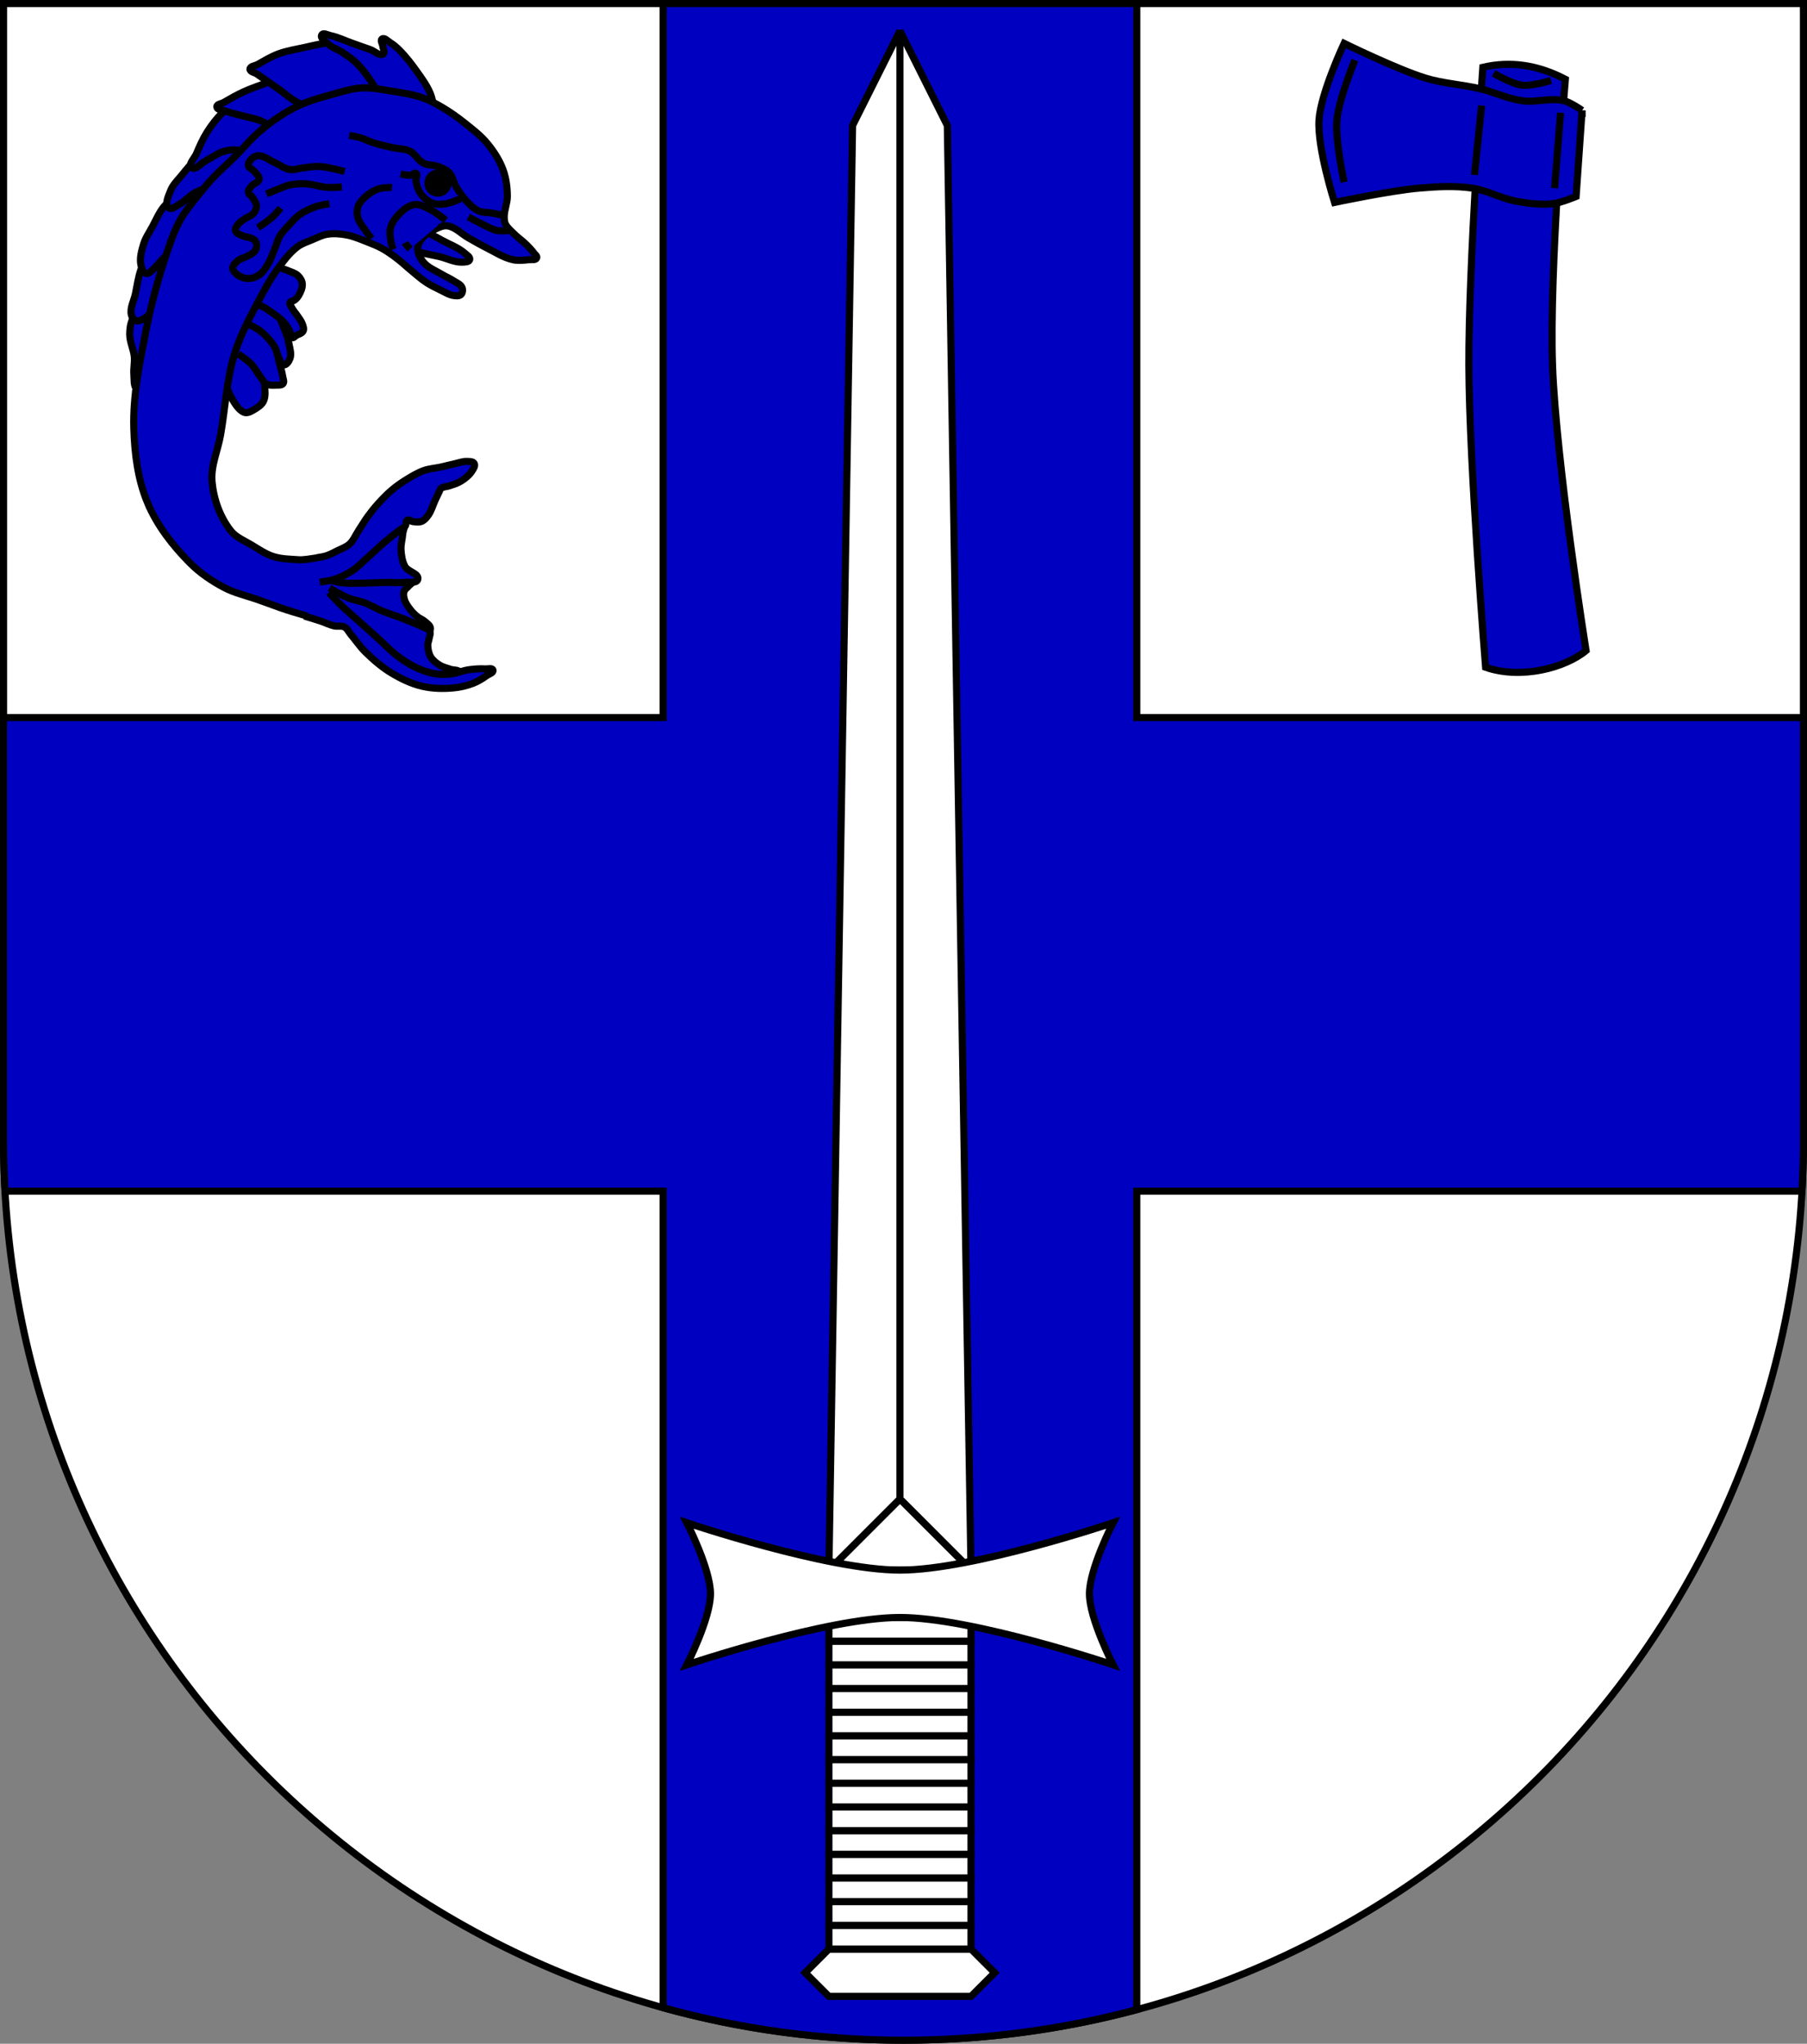 <?xml version="1.0" encoding="UTF-8" standalone="no"?>
<!-- Created with Inkscape (http://www.inkscape.org/) -->

<svg
   xmlns:dc="http://purl.org/dc/elements/1.1/"
   xmlns:cc="http://creativecommons.org/ns#"
   xmlns:rdf="http://www.w3.org/1999/02/22-rdf-syntax-ns#"
   xmlns:svg="http://www.w3.org/2000/svg"
   xmlns="http://www.w3.org/2000/svg"
   xmlns:sodipodi="http://sodipodi.sourceforge.net/DTD/sodipodi-0.dtd"
   xmlns:inkscape="http://www.inkscape.org/namespaces/inkscape"
   width="763"
   height="863"
   id="svg2"
   version="1.1"
   inkscape:version="0.47 r22583"
   sodipodi:docname="Wappen Reshiminianer.svg">
  <rect width="100%" height="100%" fill="#808080" stroke="none"/>
  <defs
     id="defs4">
    <inkscape:perspective
       sodipodi:type="inkscape:persp3d"
       inkscape:vp_x="0 : 526.18109 : 1"
       inkscape:vp_y="0 : 1000 : 0"
       inkscape:vp_z="744.09448 : 526.18109 : 1"
       inkscape:persp3d-origin="372.04724 : 350.78739 : 1"
       id="perspective10" />
    <inkscape:perspective
       id="perspective2828"
       inkscape:persp3d-origin="0.5 : 0.33333333 : 1"
       inkscape:vp_z="1 : 0.5 : 1"
       inkscape:vp_y="0 : 1000 : 0"
       inkscape:vp_x="0 : 0.5 : 1"
       sodipodi:type="inkscape:persp3d" />
    <inkscape:perspective
       id="perspective2828-7"
       inkscape:persp3d-origin="0.5 : 0.33333333 : 1"
       inkscape:vp_z="1 : 0.5 : 1"
       inkscape:vp_y="0 : 1000 : 0"
       inkscape:vp_x="0 : 0.5 : 1"
       sodipodi:type="inkscape:persp3d" />
    <inkscape:perspective
       id="perspective3640"
       inkscape:persp3d-origin="0.5 : 0.33333333 : 1"
       inkscape:vp_z="1 : 0.5 : 1"
       inkscape:vp_y="0 : 1000 : 0"
       inkscape:vp_x="0 : 0.5 : 1"
       sodipodi:type="inkscape:persp3d" />
    <inkscape:perspective
       id="perspective3670"
       inkscape:persp3d-origin="0.5 : 0.33333333 : 1"
       inkscape:vp_z="1 : 0.5 : 1"
       inkscape:vp_y="0 : 1000 : 0"
       inkscape:vp_x="0 : 0.5 : 1"
       sodipodi:type="inkscape:persp3d" />
    <inkscape:perspective
       id="perspective3693"
       inkscape:persp3d-origin="0.5 : 0.33333333 : 1"
       inkscape:vp_z="1 : 0.5 : 1"
       inkscape:vp_y="0 : 1000 : 0"
       inkscape:vp_x="0 : 0.5 : 1"
       sodipodi:type="inkscape:persp3d" />
    <inkscape:perspective
       id="perspective3720"
       inkscape:persp3d-origin="0.5 : 0.33333333 : 1"
       inkscape:vp_z="1 : 0.5 : 1"
       inkscape:vp_y="0 : 1000 : 0"
       inkscape:vp_x="0 : 0.5 : 1"
       sodipodi:type="inkscape:persp3d" />
    <inkscape:perspective
       id="perspective3747"
       inkscape:persp3d-origin="0.5 : 0.33333333 : 1"
       inkscape:vp_z="1 : 0.5 : 1"
       inkscape:vp_y="0 : 1000 : 0"
       inkscape:vp_x="0 : 0.5 : 1"
       sodipodi:type="inkscape:persp3d" />
    <inkscape:perspective
       id="perspective3763"
       inkscape:persp3d-origin="0.5 : 0.33333333 : 1"
       inkscape:vp_z="1 : 0.5 : 1"
       inkscape:vp_y="0 : 1000 : 0"
       inkscape:vp_x="0 : 0.5 : 1"
       sodipodi:type="inkscape:persp3d" />
    <inkscape:perspective
       id="perspective3792"
       inkscape:persp3d-origin="0.5 : 0.33333333 : 1"
       inkscape:vp_z="1 : 0.5 : 1"
       inkscape:vp_y="0 : 1000 : 0"
       inkscape:vp_x="0 : 0.5 : 1"
       sodipodi:type="inkscape:persp3d" />
    <inkscape:perspective
       id="perspective3814"
       inkscape:persp3d-origin="0.5 : 0.33333333 : 1"
       inkscape:vp_z="1 : 0.5 : 1"
       inkscape:vp_y="0 : 1000 : 0"
       inkscape:vp_x="0 : 0.5 : 1"
       sodipodi:type="inkscape:persp3d" />
    <inkscape:perspective
       id="perspective3841"
       inkscape:persp3d-origin="0.5 : 0.33333333 : 1"
       inkscape:vp_z="1 : 0.5 : 1"
       inkscape:vp_y="0 : 1000 : 0"
       inkscape:vp_x="0 : 0.5 : 1"
       sodipodi:type="inkscape:persp3d" />
    <inkscape:perspective
       id="perspective3841-5"
       inkscape:persp3d-origin="0.5 : 0.33333333 : 1"
       inkscape:vp_z="1 : 0.5 : 1"
       inkscape:vp_y="0 : 1000 : 0"
       inkscape:vp_x="0 : 0.5 : 1"
       sodipodi:type="inkscape:persp3d" />
    <inkscape:perspective
       id="perspective3872"
       inkscape:persp3d-origin="0.5 : 0.33333333 : 1"
       inkscape:vp_z="1 : 0.5 : 1"
       inkscape:vp_y="0 : 1000 : 0"
       inkscape:vp_x="0 : 0.5 : 1"
       sodipodi:type="inkscape:persp3d" />
    <inkscape:perspective
       id="perspective3898"
       inkscape:persp3d-origin="0.5 : 0.33333333 : 1"
       inkscape:vp_z="1 : 0.5 : 1"
       inkscape:vp_y="0 : 1000 : 0"
       inkscape:vp_x="0 : 0.5 : 1"
       sodipodi:type="inkscape:persp3d" />
    <inkscape:perspective
       id="perspective3920"
       inkscape:persp3d-origin="0.5 : 0.33333333 : 1"
       inkscape:vp_z="1 : 0.5 : 1"
       inkscape:vp_y="0 : 1000 : 0"
       inkscape:vp_x="0 : 0.5 : 1"
       sodipodi:type="inkscape:persp3d" />
    <inkscape:perspective
       id="perspective2860"
       inkscape:persp3d-origin="0.5 : 0.33333333 : 1"
       inkscape:vp_z="1 : 0.5 : 1"
       inkscape:vp_y="0 : 1000 : 0"
       inkscape:vp_x="0 : 0.5 : 1"
       sodipodi:type="inkscape:persp3d" />
    <inkscape:perspective
       id="perspective3672"
       inkscape:persp3d-origin="0.5 : 0.33333333 : 1"
       inkscape:vp_z="1 : 0.5 : 1"
       inkscape:vp_y="0 : 1000 : 0"
       inkscape:vp_x="0 : 0.5 : 1"
       sodipodi:type="inkscape:persp3d" />
    <inkscape:perspective
       id="perspective3695"
       inkscape:persp3d-origin="0.5 : 0.33333333 : 1"
       inkscape:vp_z="1 : 0.5 : 1"
       inkscape:vp_y="0 : 1000 : 0"
       inkscape:vp_x="0 : 0.5 : 1"
       sodipodi:type="inkscape:persp3d" />
    <inkscape:perspective
       id="perspective3261"
       inkscape:persp3d-origin="0.5 : 0.33333333 : 1"
       inkscape:vp_z="1 : 0.5 : 1"
       inkscape:vp_y="0 : 1000 : 0"
       inkscape:vp_x="0 : 0.5 : 1"
       sodipodi:type="inkscape:persp3d" />
    <inkscape:perspective
       id="perspective2828-1"
       inkscape:persp3d-origin="0.5 : 0.33333333 : 1"
       inkscape:vp_z="1 : 0.5 : 1"
       inkscape:vp_y="0 : 1000 : 0"
       inkscape:vp_x="0 : 0.5 : 1"
       sodipodi:type="inkscape:persp3d" />
    <inkscape:perspective
       id="perspective3652"
       inkscape:persp3d-origin="0.5 : 0.33333333 : 1"
       inkscape:vp_z="1 : 0.5 : 1"
       inkscape:vp_y="0 : 1000 : 0"
       inkscape:vp_x="0 : 0.5 : 1"
       sodipodi:type="inkscape:persp3d" />
    <inkscape:perspective
       id="perspective3652-2"
       inkscape:persp3d-origin="0.5 : 0.33333333 : 1"
       inkscape:vp_z="1 : 0.5 : 1"
       inkscape:vp_y="0 : 1000 : 0"
       inkscape:vp_x="0 : 0.5 : 1"
       sodipodi:type="inkscape:persp3d" />
    <inkscape:perspective
       id="perspective3652-5"
       inkscape:persp3d-origin="0.5 : 0.33333333 : 1"
       inkscape:vp_z="1 : 0.5 : 1"
       inkscape:vp_y="0 : 1000 : 0"
       inkscape:vp_x="0 : 0.5 : 1"
       sodipodi:type="inkscape:persp3d" />
    <inkscape:perspective
       id="perspective3727"
       inkscape:persp3d-origin="0.5 : 0.33333333 : 1"
       inkscape:vp_z="1 : 0.5 : 1"
       inkscape:vp_y="0 : 1000 : 0"
       inkscape:vp_x="0 : 0.5 : 1"
       sodipodi:type="inkscape:persp3d" />
    <inkscape:perspective
       id="perspective3843"
       inkscape:persp3d-origin="0.5 : 0.33333333 : 1"
       inkscape:vp_z="1 : 0.5 : 1"
       inkscape:vp_y="0 : 1000 : 0"
       inkscape:vp_x="0 : 0.5 : 1"
       sodipodi:type="inkscape:persp3d" />
    <inkscape:perspective
       id="perspective3970"
       inkscape:persp3d-origin="0.5 : 0.33333333 : 1"
       inkscape:vp_z="1 : 0.5 : 1"
       inkscape:vp_y="0 : 1000 : 0"
       inkscape:vp_x="0 : 0.5 : 1"
       sodipodi:type="inkscape:persp3d" />
    <inkscape:perspective
       id="perspective4007"
       inkscape:persp3d-origin="0.5 : 0.33333333 : 1"
       inkscape:vp_z="1 : 0.5 : 1"
       inkscape:vp_y="0 : 1000 : 0"
       inkscape:vp_x="0 : 0.5 : 1"
       sodipodi:type="inkscape:persp3d" />
    <inkscape:perspective
       id="perspective4062"
       inkscape:persp3d-origin="0.5 : 0.33333333 : 1"
       inkscape:vp_z="1 : 0.5 : 1"
       inkscape:vp_y="0 : 1000 : 0"
       inkscape:vp_x="0 : 0.5 : 1"
       sodipodi:type="inkscape:persp3d" />
    <inkscape:perspective
       id="perspective4153"
       inkscape:persp3d-origin="0.5 : 0.33333333 : 1"
       inkscape:vp_z="1 : 0.5 : 1"
       inkscape:vp_y="0 : 1000 : 0"
       inkscape:vp_x="0 : 0.5 : 1"
       sodipodi:type="inkscape:persp3d" />
    <inkscape:perspective
       id="perspective4316"
       inkscape:persp3d-origin="0.5 : 0.33333333 : 1"
       inkscape:vp_z="1 : 0.5 : 1"
       inkscape:vp_y="0 : 1000 : 0"
       inkscape:vp_x="0 : 0.5 : 1"
       sodipodi:type="inkscape:persp3d" />
    <inkscape:perspective
       id="perspective4316-9"
       inkscape:persp3d-origin="0.5 : 0.33333333 : 1"
       inkscape:vp_z="1 : 0.5 : 1"
       inkscape:vp_y="0 : 1000 : 0"
       inkscape:vp_x="0 : 0.5 : 1"
       sodipodi:type="inkscape:persp3d" />
    <inkscape:perspective
       id="perspective3098"
       inkscape:persp3d-origin="0.5 : 0.33333333 : 1"
       inkscape:vp_z="1 : 0.5 : 1"
       inkscape:vp_y="0 : 1000 : 0"
       inkscape:vp_x="0 : 0.5 : 1"
       sodipodi:type="inkscape:persp3d" />
    <inkscape:perspective
       id="perspective3122"
       inkscape:persp3d-origin="0.5 : 0.33333333 : 1"
       inkscape:vp_z="1 : 0.5 : 1"
       inkscape:vp_y="0 : 1000 : 0"
       inkscape:vp_x="0 : 0.5 : 1"
       sodipodi:type="inkscape:persp3d" />
    <inkscape:perspective
       id="perspective3146"
       inkscape:persp3d-origin="0.5 : 0.33333333 : 1"
       inkscape:vp_z="1 : 0.5 : 1"
       inkscape:vp_y="0 : 1000 : 0"
       inkscape:vp_x="0 : 0.5 : 1"
       sodipodi:type="inkscape:persp3d" />
    <inkscape:perspective
       id="perspective3146-0"
       inkscape:persp3d-origin="0.5 : 0.33333333 : 1"
       inkscape:vp_z="1 : 0.5 : 1"
       inkscape:vp_y="0 : 1000 : 0"
       inkscape:vp_x="0 : 0.5 : 1"
       sodipodi:type="inkscape:persp3d" />
    <inkscape:perspective
       id="perspective3177"
       inkscape:persp3d-origin="0.5 : 0.33333333 : 1"
       inkscape:vp_z="1 : 0.5 : 1"
       inkscape:vp_y="0 : 1000 : 0"
       inkscape:vp_x="0 : 0.5 : 1"
       sodipodi:type="inkscape:persp3d" />
    <inkscape:perspective
       id="perspective3177-8"
       inkscape:persp3d-origin="0.5 : 0.33333333 : 1"
       inkscape:vp_z="1 : 0.5 : 1"
       inkscape:vp_y="0 : 1000 : 0"
       inkscape:vp_x="0 : 0.5 : 1"
       sodipodi:type="inkscape:persp3d" />
    <inkscape:perspective
       id="perspective3208"
       inkscape:persp3d-origin="0.5 : 0.33333333 : 1"
       inkscape:vp_z="1 : 0.5 : 1"
       inkscape:vp_y="0 : 1000 : 0"
       inkscape:vp_x="0 : 0.5 : 1"
       sodipodi:type="inkscape:persp3d" />
    <inkscape:perspective
       id="perspective3208-4"
       inkscape:persp3d-origin="0.5 : 0.33333333 : 1"
       inkscape:vp_z="1 : 0.5 : 1"
       inkscape:vp_y="0 : 1000 : 0"
       inkscape:vp_x="0 : 0.5 : 1"
       sodipodi:type="inkscape:persp3d" />
    <inkscape:perspective
       id="perspective3208-5"
       inkscape:persp3d-origin="0.5 : 0.33333333 : 1"
       inkscape:vp_z="1 : 0.5 : 1"
       inkscape:vp_y="0 : 1000 : 0"
       inkscape:vp_x="0 : 0.5 : 1"
       sodipodi:type="inkscape:persp3d" />
    <inkscape:perspective
       id="perspective3706"
       inkscape:persp3d-origin="0.5 : 0.33333333 : 1"
       inkscape:vp_z="1 : 0.5 : 1"
       inkscape:vp_y="0 : 1000 : 0"
       inkscape:vp_x="0 : 0.5 : 1"
       sodipodi:type="inkscape:persp3d" />
    <inkscape:perspective
       id="perspective3728"
       inkscape:persp3d-origin="0.5 : 0.33333333 : 1"
       inkscape:vp_z="1 : 0.5 : 1"
       inkscape:vp_y="0 : 1000 : 0"
       inkscape:vp_x="0 : 0.5 : 1"
       sodipodi:type="inkscape:persp3d" />
    <inkscape:perspective
       id="perspective3750"
       inkscape:persp3d-origin="0.5 : 0.33333333 : 1"
       inkscape:vp_z="1 : 0.5 : 1"
       inkscape:vp_y="0 : 1000 : 0"
       inkscape:vp_x="0 : 0.5 : 1"
       sodipodi:type="inkscape:persp3d" />
    <inkscape:perspective
       id="perspective3778"
       inkscape:persp3d-origin="0.5 : 0.33333333 : 1"
       inkscape:vp_z="1 : 0.5 : 1"
       inkscape:vp_y="0 : 1000 : 0"
       inkscape:vp_x="0 : 0.5 : 1"
       sodipodi:type="inkscape:persp3d" />
    <inkscape:perspective
       id="perspective3800"
       inkscape:persp3d-origin="0.5 : 0.33333333 : 1"
       inkscape:vp_z="1 : 0.5 : 1"
       inkscape:vp_y="0 : 1000 : 0"
       inkscape:vp_x="0 : 0.5 : 1"
       sodipodi:type="inkscape:persp3d" />
    <inkscape:perspective
       id="perspective3837"
       inkscape:persp3d-origin="0.5 : 0.33333333 : 1"
       inkscape:vp_z="1 : 0.5 : 1"
       inkscape:vp_y="0 : 1000 : 0"
       inkscape:vp_x="0 : 0.5 : 1"
       sodipodi:type="inkscape:persp3d" />
    <inkscape:perspective
       id="perspective3904"
       inkscape:persp3d-origin="0.5 : 0.33333333 : 1"
       inkscape:vp_z="1 : 0.5 : 1"
       inkscape:vp_y="0 : 1000 : 0"
       inkscape:vp_x="0 : 0.5 : 1"
       sodipodi:type="inkscape:persp3d" />
    <inkscape:perspective
       id="perspective3904-4"
       inkscape:persp3d-origin="0.5 : 0.33333333 : 1"
       inkscape:vp_z="1 : 0.5 : 1"
       inkscape:vp_y="0 : 1000 : 0"
       inkscape:vp_x="0 : 0.5 : 1"
       sodipodi:type="inkscape:persp3d" />
    <inkscape:perspective
       id="perspective3904-3"
       inkscape:persp3d-origin="0.5 : 0.33333333 : 1"
       inkscape:vp_z="1 : 0.5 : 1"
       inkscape:vp_y="0 : 1000 : 0"
       inkscape:vp_x="0 : 0.5 : 1"
       sodipodi:type="inkscape:persp3d" />
    <inkscape:perspective
       id="perspective3953"
       inkscape:persp3d-origin="0.5 : 0.33333333 : 1"
       inkscape:vp_z="1 : 0.5 : 1"
       inkscape:vp_y="0 : 1000 : 0"
       inkscape:vp_x="0 : 0.5 : 1"
       sodipodi:type="inkscape:persp3d" />
    <inkscape:perspective
       id="perspective3975"
       inkscape:persp3d-origin="0.5 : 0.33333333 : 1"
       inkscape:vp_z="1 : 0.5 : 1"
       inkscape:vp_y="0 : 1000 : 0"
       inkscape:vp_x="0 : 0.5 : 1"
       sodipodi:type="inkscape:persp3d" />
    <inkscape:perspective
       id="perspective3975-8"
       inkscape:persp3d-origin="0.5 : 0.33333333 : 1"
       inkscape:vp_z="1 : 0.5 : 1"
       inkscape:vp_y="0 : 1000 : 0"
       inkscape:vp_x="0 : 0.5 : 1"
       sodipodi:type="inkscape:persp3d" />
    <inkscape:perspective
       id="perspective3975-7"
       inkscape:persp3d-origin="0.5 : 0.33333333 : 1"
       inkscape:vp_z="1 : 0.5 : 1"
       inkscape:vp_y="0 : 1000 : 0"
       inkscape:vp_x="0 : 0.5 : 1"
       sodipodi:type="inkscape:persp3d" />
    <inkscape:perspective
       id="perspective2858"
       inkscape:persp3d-origin="0.5 : 0.33333333 : 1"
       inkscape:vp_z="1 : 0.5 : 1"
       inkscape:vp_y="0 : 1000 : 0"
       inkscape:vp_x="0 : 0.5 : 1"
       sodipodi:type="inkscape:persp3d" />
    <inkscape:perspective
       id="perspective4105"
       inkscape:persp3d-origin="0.5 : 0.33333333 : 1"
       inkscape:vp_z="1 : 0.5 : 1"
       inkscape:vp_y="0 : 1000 : 0"
       inkscape:vp_x="0 : 0.5 : 1"
       sodipodi:type="inkscape:persp3d" />
    <inkscape:perspective
       id="perspective4123"
       inkscape:persp3d-origin="0.5 : 0.33333333 : 1"
       inkscape:vp_z="1 : 0.5 : 1"
       inkscape:vp_y="0 : 1000 : 0"
       inkscape:vp_x="0 : 0.5 : 1"
       sodipodi:type="inkscape:persp3d" />
    <inkscape:perspective
       id="perspective4137"
       inkscape:persp3d-origin="0.5 : 0.33333333 : 1"
       inkscape:vp_z="1 : 0.5 : 1"
       inkscape:vp_y="0 : 1000 : 0"
       inkscape:vp_x="0 : 0.5 : 1"
       sodipodi:type="inkscape:persp3d" />
    <inkscape:perspective
       id="perspective4151"
       inkscape:persp3d-origin="0.5 : 0.33333333 : 1"
       inkscape:vp_z="1 : 0.5 : 1"
       inkscape:vp_y="0 : 1000 : 0"
       inkscape:vp_x="0 : 0.5 : 1"
       sodipodi:type="inkscape:persp3d" />
    <inkscape:perspective
       id="perspective4165"
       inkscape:persp3d-origin="0.5 : 0.33333333 : 1"
       inkscape:vp_z="1 : 0.5 : 1"
       inkscape:vp_y="0 : 1000 : 0"
       inkscape:vp_x="0 : 0.5 : 1"
       sodipodi:type="inkscape:persp3d" />
    <inkscape:perspective
       id="perspective4904"
       inkscape:persp3d-origin="0.5 : 0.33333333 : 1"
       inkscape:vp_z="1 : 0.5 : 1"
       inkscape:vp_y="0 : 1000 : 0"
       inkscape:vp_x="0 : 0.5 : 1"
       sodipodi:type="inkscape:persp3d" />
    <filter
       id="filter3021-3"
       inkscape:label="Specular light"
       inkscape:menu="ABCs"
       inkscape:menu-tooltip="Basic specular bevel to use for building textures"
       color-interpolation-filters="sRGB">
      <feGaussianBlur
         id="feGaussianBlur3023-4"
         result="result0"
         in="SourceAlpha"
         stdDeviation="6" />
      <feSpecularLighting
         id="feSpecularLighting3025-4"
         specularExponent="25"
         specularConstant="1"
         surfaceScale="10"
         lighting-color="#ffffff"
         result="result1"
         in="result0">
        <feDistantLight
           id="feDistantLight3027-6"
           azimuth="235"
           elevation="45" />
      </feSpecularLighting>
      <feComposite
         k4="0"
         k1="0"
         id="feComposite3029-0"
         in2="result1"
         k3="1"
         k2="1"
         operator="arithmetic"
         result="result4"
         in="SourceGraphic" />
      <feComposite
         id="feComposite3031-6"
         in2="SourceAlpha"
         operator="in"
         result="result2"
         in="result4" />
    </filter>
    <filter
       id="filter3021"
       inkscape:label="Specular light"
       inkscape:menu="ABCs"
       inkscape:menu-tooltip="Basic specular bevel to use for building textures"
       color-interpolation-filters="sRGB">
      <feGaussianBlur
         id="feGaussianBlur3023"
         result="result0"
         in="SourceAlpha"
         stdDeviation="6" />
      <feSpecularLighting
         id="feSpecularLighting3025"
         specularExponent="25"
         specularConstant="1"
         surfaceScale="10"
         lighting-color="#ffffff"
         result="result1"
         in="result0">
        <feDistantLight
           id="feDistantLight3027"
           azimuth="235"
           elevation="45" />
      </feSpecularLighting>
      <feComposite
         k4="0"
         k1="0"
         id="feComposite3029"
         in2="result1"
         k3="1"
         k2="1"
         operator="arithmetic"
         result="result4"
         in="SourceGraphic" />
      <feComposite
         id="feComposite3031"
         in2="SourceAlpha"
         operator="in"
         result="result2"
         in="result4" />
    </filter>
    <filter
       id="filter2820-0"
       inkscape:label="Specular light"
       inkscape:menu="ABCs"
       inkscape:menu-tooltip="Basic specular bevel to use for building textures"
       color-interpolation-filters="sRGB">
      <feGaussianBlur
         id="feGaussianBlur2822-9"
         result="result0"
         in="SourceAlpha"
         stdDeviation="6" />
      <feSpecularLighting
         id="feSpecularLighting2824-00"
         specularExponent="25"
         specularConstant="1"
         surfaceScale="10"
         lighting-color="#ffffff"
         result="result1"
         in="result0">
        <feDistantLight
           id="feDistantLight2826-61"
           azimuth="235"
           elevation="45" />
      </feSpecularLighting>
      <feComposite
         k4="0"
         k1="0"
         id="feComposite2828-3"
         in2="result1"
         k3="1"
         k2="1"
         operator="arithmetic"
         result="result4"
         in="SourceGraphic" />
      <feComposite
         id="feComposite2830-8"
         in2="SourceAlpha"
         operator="in"
         result="result2"
         in="result4" />
    </filter>
    <filter
       id="filter2820-8"
       inkscape:label="Specular light"
       inkscape:menu="ABCs"
       inkscape:menu-tooltip="Basic specular bevel to use for building textures"
       color-interpolation-filters="sRGB">
      <feGaussianBlur
         id="feGaussianBlur2822-65"
         result="result0"
         in="SourceAlpha"
         stdDeviation="6" />
      <feSpecularLighting
         id="feSpecularLighting2824-0"
         specularExponent="25"
         specularConstant="1"
         surfaceScale="10"
         lighting-color="#ffffff"
         result="result1"
         in="result0">
        <feDistantLight
           id="feDistantLight2826-28"
           azimuth="235"
           elevation="45" />
      </feSpecularLighting>
      <feComposite
         k4="0"
         k1="0"
         id="feComposite2828-60"
         in2="result1"
         k3="1"
         k2="1"
         operator="arithmetic"
         result="result4"
         in="SourceGraphic" />
      <feComposite
         id="feComposite2830-24"
         in2="SourceAlpha"
         operator="in"
         result="result2"
         in="result4" />
    </filter>
    <filter
       id="filter2820-3"
       inkscape:label="Specular light"
       inkscape:menu="ABCs"
       inkscape:menu-tooltip="Basic specular bevel to use for building textures"
       color-interpolation-filters="sRGB">
      <feGaussianBlur
         id="feGaussianBlur2822-8"
         result="result0"
         in="SourceAlpha"
         stdDeviation="6" />
      <feSpecularLighting
         id="feSpecularLighting2824-74"
         specularExponent="25"
         specularConstant="1"
         surfaceScale="10"
         lighting-color="#ffffff"
         result="result1"
         in="result0">
        <feDistantLight
           id="feDistantLight2826-2"
           azimuth="235"
           elevation="45" />
      </feSpecularLighting>
      <feComposite
         k4="0"
         k1="0"
         id="feComposite2828-7"
         in2="result1"
         k3="1"
         k2="1"
         operator="arithmetic"
         result="result4"
         in="SourceGraphic" />
      <feComposite
         id="feComposite2830-79"
         in2="SourceAlpha"
         operator="in"
         result="result2"
         in="result4" />
    </filter>
    <filter
       id="filter2820-9"
       inkscape:label="Specular light"
       inkscape:menu="ABCs"
       inkscape:menu-tooltip="Basic specular bevel to use for building textures"
       color-interpolation-filters="sRGB">
      <feGaussianBlur
         id="feGaussianBlur2822-5"
         result="result0"
         in="SourceAlpha"
         stdDeviation="6" />
      <feSpecularLighting
         id="feSpecularLighting2824-43"
         specularExponent="25"
         specularConstant="1"
         surfaceScale="10"
         lighting-color="#ffffff"
         result="result1"
         in="result0">
        <feDistantLight
           id="feDistantLight2826-1"
           azimuth="235"
           elevation="45" />
      </feSpecularLighting>
      <feComposite
         k4="0"
         k1="0"
         id="feComposite2828-2"
         in2="result1"
         k3="1"
         k2="1"
         operator="arithmetic"
         result="result4"
         in="SourceGraphic" />
      <feComposite
         id="feComposite2830-3"
         in2="SourceAlpha"
         operator="in"
         result="result2"
         in="result4" />
    </filter>
    <filter
       id="filter2820-21"
       inkscape:label="Specular light"
       inkscape:menu="ABCs"
       inkscape:menu-tooltip="Basic specular bevel to use for building textures"
       color-interpolation-filters="sRGB">
      <feGaussianBlur
         id="feGaussianBlur2822-6"
         result="result0"
         in="SourceAlpha"
         stdDeviation="6" />
      <feSpecularLighting
         id="feSpecularLighting2824-8"
         specularExponent="25"
         specularConstant="1"
         surfaceScale="10"
         lighting-color="#ffffff"
         result="result1"
         in="result0">
        <feDistantLight
           id="feDistantLight2826-57"
           azimuth="235"
           elevation="45" />
      </feSpecularLighting>
      <feComposite
         k4="0"
         k1="0"
         id="feComposite2828-6"
         in2="result1"
         k3="1"
         k2="1"
         operator="arithmetic"
         result="result4"
         in="SourceGraphic" />
      <feComposite
         id="feComposite2830-1"
         in2="SourceAlpha"
         operator="in"
         result="result2"
         in="result4" />
    </filter>
    <filter
       id="filter2820-5"
       inkscape:label="Specular light"
       inkscape:menu="ABCs"
       inkscape:menu-tooltip="Basic specular bevel to use for building textures"
       color-interpolation-filters="sRGB">
      <feGaussianBlur
         id="feGaussianBlur2822-2"
         result="result0"
         in="SourceAlpha"
         stdDeviation="6" />
      <feSpecularLighting
         id="feSpecularLighting2824-7"
         specularExponent="25"
         specularConstant="1"
         surfaceScale="10"
         lighting-color="#ffffff"
         result="result1"
         in="result0">
        <feDistantLight
           id="feDistantLight2826-6"
           azimuth="235"
           elevation="45" />
      </feSpecularLighting>
      <feComposite
         k4="0"
         k1="0"
         id="feComposite2828-14"
         in2="result1"
         k3="1"
         k2="1"
         operator="arithmetic"
         result="result4"
         in="SourceGraphic" />
      <feComposite
         id="feComposite2830-2"
         in2="SourceAlpha"
         operator="in"
         result="result2"
         in="result4" />
    </filter>
    <filter
       id="filter2820-2"
       inkscape:label="Specular light"
       inkscape:menu="ABCs"
       inkscape:menu-tooltip="Basic specular bevel to use for building textures"
       color-interpolation-filters="sRGB">
      <feGaussianBlur
         id="feGaussianBlur2822-4"
         result="result0"
         in="SourceAlpha"
         stdDeviation="6" />
      <feSpecularLighting
         id="feSpecularLighting2824-5"
         specularExponent="25"
         specularConstant="1"
         surfaceScale="10"
         lighting-color="#ffffff"
         result="result1"
         in="result0">
        <feDistantLight
           id="feDistantLight2826-5"
           azimuth="235"
           elevation="45" />
      </feSpecularLighting>
      <feComposite
         k4="0"
         k1="0"
         id="feComposite2828-1"
         in2="result1"
         k3="1"
         k2="1"
         operator="arithmetic"
         result="result4"
         in="SourceGraphic" />
      <feComposite
         id="feComposite2830-7"
         in2="SourceAlpha"
         operator="in"
         result="result2"
         in="result4" />
    </filter>
    <filter
       id="filter2820-1"
       inkscape:label="Specular light"
       inkscape:menu="ABCs"
       inkscape:menu-tooltip="Basic specular bevel to use for building textures"
       color-interpolation-filters="sRGB">
      <feGaussianBlur
         id="feGaussianBlur2822-7"
         result="result0"
         in="SourceAlpha"
         stdDeviation="6" />
      <feSpecularLighting
         id="feSpecularLighting2824-4"
         specularExponent="25"
         specularConstant="1"
         surfaceScale="10"
         lighting-color="#ffffff"
         result="result1"
         in="result0">
        <feDistantLight
           id="feDistantLight2826-0"
           azimuth="235"
           elevation="45" />
      </feSpecularLighting>
      <feComposite
         k4="0"
         k1="0"
         id="feComposite2828-9"
         in2="result1"
         k3="1"
         k2="1"
         operator="arithmetic"
         result="result4"
         in="SourceGraphic" />
      <feComposite
         id="feComposite2830-4"
         in2="SourceAlpha"
         operator="in"
         result="result2"
         in="result4" />
    </filter>
    <filter
       id="filter2820"
       inkscape:label="Specular light"
       inkscape:menu="ABCs"
       inkscape:menu-tooltip="Basic specular bevel to use for building textures"
       color-interpolation-filters="sRGB">
      <feGaussianBlur
         id="feGaussianBlur2822"
         result="result0"
         in="SourceAlpha"
         stdDeviation="6" />
      <feSpecularLighting
         id="feSpecularLighting2824"
         specularExponent="25"
         specularConstant="1"
         surfaceScale="10"
         lighting-color="#ffffff"
         result="result1"
         in="result0">
        <feDistantLight
           id="feDistantLight2826"
           azimuth="235"
           elevation="45" />
      </feSpecularLighting>
      <feComposite
         k4="0"
         k1="0"
         id="feComposite2828"
         in2="result1"
         k3="1"
         k2="1"
         operator="arithmetic"
         result="result4"
         in="SourceGraphic" />
      <feComposite
         id="feComposite2830"
         in2="SourceAlpha"
         operator="in"
         result="result2"
         in="result4" />
    </filter>
    <filter
       id="filter3075"
       inkscape:label="Specular light"
       inkscape:menu="ABCs"
       inkscape:menu-tooltip="Basic specular bevel to use for building textures"
       color-interpolation-filters="sRGB">
      <feGaussianBlur
         id="feGaussianBlur3077"
         result="result0"
         in="SourceAlpha"
         stdDeviation="6" />
      <feSpecularLighting
         id="feSpecularLighting3079"
         specularExponent="25"
         specularConstant="1"
         surfaceScale="10"
         lighting-color="#ffffff"
         result="result1"
         in="result0">
        <feDistantLight
           id="feDistantLight3081"
           azimuth="235"
           elevation="45" />
      </feSpecularLighting>
      <feComposite
         k4="0"
         k1="0"
         id="feComposite3083"
         in2="result1"
         k3="1"
         k2="1"
         operator="arithmetic"
         result="result4"
         in="SourceGraphic" />
      <feComposite
         id="feComposite3085"
         in2="SourceAlpha"
         operator="in"
         result="result2"
         in="result4" />
    </filter>
    <filter
       id="filter3091"
       inkscape:label="Specular light"
       inkscape:menu="ABCs"
       inkscape:menu-tooltip="Basic specular bevel to use for building textures"
       color-interpolation-filters="sRGB">
      <feGaussianBlur
         id="feGaussianBlur3093"
         result="result0"
         in="SourceAlpha"
         stdDeviation="6" />
      <feSpecularLighting
         id="feSpecularLighting3095"
         specularExponent="25"
         specularConstant="1"
         surfaceScale="10"
         lighting-color="#ffffff"
         result="result1"
         in="result0">
        <feDistantLight
           id="feDistantLight3097"
           azimuth="235"
           elevation="45" />
      </feSpecularLighting>
      <feComposite
         k4="0"
         k1="0"
         id="feComposite3099"
         in2="result1"
         k3="1"
         k2="1"
         operator="arithmetic"
         result="result4"
         in="SourceGraphic" />
      <feComposite
         id="feComposite3101"
         in2="SourceAlpha"
         operator="in"
         result="result2"
         in="result4" />
    </filter>
    <inkscape:perspective
       id="perspective3044"
       inkscape:persp3d-origin="0.5 : 0.33333333 : 1"
       inkscape:vp_z="1 : 0.5 : 1"
       inkscape:vp_y="0 : 1000 : 0"
       inkscape:vp_x="0 : 0.5 : 1"
       sodipodi:type="inkscape:persp3d" />
    <inkscape:perspective
       id="perspective3075"
       inkscape:persp3d-origin="0.5 : 0.33333333 : 1"
       inkscape:vp_z="1 : 0.5 : 1"
       inkscape:vp_y="0 : 1000 : 0"
       inkscape:vp_x="0 : 0.5 : 1"
       sodipodi:type="inkscape:persp3d" />
    <inkscape:perspective
       id="perspective2880"
       inkscape:persp3d-origin="0.5 : 0.33333333 : 1"
       inkscape:vp_z="1 : 0.5 : 1"
       inkscape:vp_y="0 : 1000 : 0"
       inkscape:vp_x="0 : 0.5 : 1"
       sodipodi:type="inkscape:persp3d" />
    <inkscape:perspective
       id="perspective2880-1"
       inkscape:persp3d-origin="0.5 : 0.33333333 : 1"
       inkscape:vp_z="1 : 0.5 : 1"
       inkscape:vp_y="0 : 1000 : 0"
       inkscape:vp_x="0 : 0.5 : 1"
       sodipodi:type="inkscape:persp3d" />
    <inkscape:perspective
       id="perspective3293"
       inkscape:persp3d-origin="0.5 : 0.33333333 : 1"
       inkscape:vp_z="1 : 0.5 : 1"
       inkscape:vp_y="0 : 1000 : 0"
       inkscape:vp_x="0 : 0.5 : 1"
       sodipodi:type="inkscape:persp3d" />
    <inkscape:perspective
       id="perspective3315"
       inkscape:persp3d-origin="0.5 : 0.33333333 : 1"
       inkscape:vp_z="1 : 0.5 : 1"
       inkscape:vp_y="0 : 1000 : 0"
       inkscape:vp_x="0 : 0.5 : 1"
       sodipodi:type="inkscape:persp3d" />
    <inkscape:perspective
       id="perspective3315-4"
       inkscape:persp3d-origin="0.5 : 0.33333333 : 1"
       inkscape:vp_z="1 : 0.5 : 1"
       inkscape:vp_y="0 : 1000 : 0"
       inkscape:vp_x="0 : 0.5 : 1"
       sodipodi:type="inkscape:persp3d" />
    <inkscape:perspective
       id="perspective2970"
       inkscape:persp3d-origin="0.5 : 0.33333333 : 1"
       inkscape:vp_z="1 : 0.5 : 1"
       inkscape:vp_y="0 : 1000 : 0"
       inkscape:vp_x="0 : 0.5 : 1"
       sodipodi:type="inkscape:persp3d" />
    <inkscape:perspective
       id="perspective2992"
       inkscape:persp3d-origin="0.5 : 0.33333333 : 1"
       inkscape:vp_z="1 : 0.5 : 1"
       inkscape:vp_y="0 : 1000 : 0"
       inkscape:vp_x="0 : 0.5 : 1"
       sodipodi:type="inkscape:persp3d" />
    <inkscape:perspective
       id="perspective4137-1"
       inkscape:persp3d-origin="0.5 : 0.33333333 : 1"
       inkscape:vp_z="1 : 0.5 : 1"
       inkscape:vp_y="0 : 1000 : 0"
       inkscape:vp_x="0 : 0.5 : 1"
       sodipodi:type="inkscape:persp3d" />
    <inkscape:perspective
       id="perspective3052"
       inkscape:persp3d-origin="0.5 : 0.33333333 : 1"
       inkscape:vp_z="1 : 0.5 : 1"
       inkscape:vp_y="0 : 1000 : 0"
       inkscape:vp_x="0 : 0.5 : 1"
       sodipodi:type="inkscape:persp3d" />
    <inkscape:perspective
       id="perspective3511"
       inkscape:persp3d-origin="0.5 : 0.33333333 : 1"
       inkscape:vp_z="1 : 0.5 : 1"
       inkscape:vp_y="0 : 1000 : 0"
       inkscape:vp_x="0 : 0.5 : 1"
       sodipodi:type="inkscape:persp3d" />
    <inkscape:perspective
       id="perspective2985"
       inkscape:persp3d-origin="0.5 : 0.33333333 : 1"
       inkscape:vp_z="1 : 0.5 : 1"
       inkscape:vp_y="0 : 1000 : 0"
       inkscape:vp_x="0 : 0.5 : 1"
       sodipodi:type="inkscape:persp3d" />
    <inkscape:perspective
       id="perspective3010"
       inkscape:persp3d-origin="0.5 : 0.33333333 : 1"
       inkscape:vp_z="1 : 0.5 : 1"
       inkscape:vp_y="0 : 1000 : 0"
       inkscape:vp_x="0 : 0.5 : 1"
       sodipodi:type="inkscape:persp3d" />
    <inkscape:perspective
       id="perspective3010-4"
       inkscape:persp3d-origin="0.5 : 0.33333333 : 1"
       inkscape:vp_z="1 : 0.5 : 1"
       inkscape:vp_y="0 : 1000 : 0"
       inkscape:vp_x="0 : 0.5 : 1"
       sodipodi:type="inkscape:persp3d" />
    <inkscape:perspective
       id="perspective3821"
       inkscape:persp3d-origin="0.5 : 0.33333333 : 1"
       inkscape:vp_z="1 : 0.5 : 1"
       inkscape:vp_y="0 : 1000 : 0"
       inkscape:vp_x="0 : 0.5 : 1"
       sodipodi:type="inkscape:persp3d" />
    <inkscape:perspective
       id="perspective3821-4"
       inkscape:persp3d-origin="0.5 : 0.33333333 : 1"
       inkscape:vp_z="1 : 0.5 : 1"
       inkscape:vp_y="0 : 1000 : 0"
       inkscape:vp_x="0 : 0.5 : 1"
       sodipodi:type="inkscape:persp3d" />
    <inkscape:perspective
       id="perspective3527"
       inkscape:persp3d-origin="0.5 : 0.33333333 : 1"
       inkscape:vp_z="1 : 0.5 : 1"
       inkscape:vp_y="0 : 1000 : 0"
       inkscape:vp_x="0 : 0.5 : 1"
       sodipodi:type="inkscape:persp3d" />
    <inkscape:perspective
       id="perspective3818"
       inkscape:persp3d-origin="0.5 : 0.33333333 : 1"
       inkscape:vp_z="1 : 0.5 : 1"
       inkscape:vp_y="0 : 1000 : 0"
       inkscape:vp_x="0 : 0.5 : 1"
       sodipodi:type="inkscape:persp3d" />
    <inkscape:perspective
       id="perspective3446"
       inkscape:persp3d-origin="0.5 : 0.33333333 : 1"
       inkscape:vp_z="1 : 0.5 : 1"
       inkscape:vp_y="0 : 1000 : 0"
       inkscape:vp_x="0 : 0.5 : 1"
       sodipodi:type="inkscape:persp3d" />
    <inkscape:perspective
       id="perspective4242"
       inkscape:persp3d-origin="0.5 : 0.33333333 : 1"
       inkscape:vp_z="1 : 0.5 : 1"
       inkscape:vp_y="0 : 1000 : 0"
       inkscape:vp_x="0 : 0.5 : 1"
       sodipodi:type="inkscape:persp3d" />
    <inkscape:perspective
       id="perspective4268"
       inkscape:persp3d-origin="0.5 : 0.33333333 : 1"
       inkscape:vp_z="1 : 0.5 : 1"
       inkscape:vp_y="0 : 1000 : 0"
       inkscape:vp_x="0 : 0.5 : 1"
       sodipodi:type="inkscape:persp3d" />
    <inkscape:perspective
       id="perspective4433"
       inkscape:persp3d-origin="0.5 : 0.33333333 : 1"
       inkscape:vp_z="1 : 0.5 : 1"
       inkscape:vp_y="0 : 1000 : 0"
       inkscape:vp_x="0 : 0.5 : 1"
       sodipodi:type="inkscape:persp3d" />
    <inkscape:perspective
       id="perspective5074"
       inkscape:persp3d-origin="0.5 : 0.33333333 : 1"
       inkscape:vp_z="1 : 0.5 : 1"
       inkscape:vp_y="0 : 1000 : 0"
       inkscape:vp_x="0 : 0.5 : 1"
       sodipodi:type="inkscape:persp3d" />
    <inkscape:perspective
       id="perspective5116"
       inkscape:persp3d-origin="0.5 : 0.33333333 : 1"
       inkscape:vp_z="1 : 0.5 : 1"
       inkscape:vp_y="0 : 1000 : 0"
       inkscape:vp_x="0 : 0.5 : 1"
       sodipodi:type="inkscape:persp3d" />
    <inkscape:perspective
       id="perspective5144"
       inkscape:persp3d-origin="0.5 : 0.33333333 : 1"
       inkscape:vp_z="1 : 0.5 : 1"
       inkscape:vp_y="0 : 1000 : 0"
       inkscape:vp_x="0 : 0.5 : 1"
       sodipodi:type="inkscape:persp3d" />
    <inkscape:perspective
       id="perspective5144-4"
       inkscape:persp3d-origin="0.5 : 0.33333333 : 1"
       inkscape:vp_z="1 : 0.5 : 1"
       inkscape:vp_y="0 : 1000 : 0"
       inkscape:vp_x="0 : 0.5 : 1"
       sodipodi:type="inkscape:persp3d" />
    <inkscape:perspective
       id="perspective5144-9"
       inkscape:persp3d-origin="0.5 : 0.33333333 : 1"
       inkscape:vp_z="1 : 0.5 : 1"
       inkscape:vp_y="0 : 1000 : 0"
       inkscape:vp_x="0 : 0.5 : 1"
       sodipodi:type="inkscape:persp3d" />
    <inkscape:perspective
       id="perspective5144-8"
       inkscape:persp3d-origin="0.5 : 0.33333333 : 1"
       inkscape:vp_z="1 : 0.5 : 1"
       inkscape:vp_y="0 : 1000 : 0"
       inkscape:vp_x="0 : 0.5 : 1"
       sodipodi:type="inkscape:persp3d" />
    <inkscape:perspective
       id="perspective5144-2"
       inkscape:persp3d-origin="0.5 : 0.33333333 : 1"
       inkscape:vp_z="1 : 0.5 : 1"
       inkscape:vp_y="0 : 1000 : 0"
       inkscape:vp_x="0 : 0.5 : 1"
       sodipodi:type="inkscape:persp3d" />
    <inkscape:perspective
       id="perspective5144-5"
       inkscape:persp3d-origin="0.5 : 0.33333333 : 1"
       inkscape:vp_z="1 : 0.5 : 1"
       inkscape:vp_y="0 : 1000 : 0"
       inkscape:vp_x="0 : 0.5 : 1"
       sodipodi:type="inkscape:persp3d" />
    <inkscape:perspective
       id="perspective5144-7"
       inkscape:persp3d-origin="0.5 : 0.33333333 : 1"
       inkscape:vp_z="1 : 0.5 : 1"
       inkscape:vp_y="0 : 1000 : 0"
       inkscape:vp_x="0 : 0.5 : 1"
       sodipodi:type="inkscape:persp3d" />
    <inkscape:perspective
       id="perspective5144-52"
       inkscape:persp3d-origin="0.5 : 0.33333333 : 1"
       inkscape:vp_z="1 : 0.5 : 1"
       inkscape:vp_y="0 : 1000 : 0"
       inkscape:vp_x="0 : 0.5 : 1"
       sodipodi:type="inkscape:persp3d" />
    <inkscape:perspective
       id="perspective5144-1"
       inkscape:persp3d-origin="0.5 : 0.33333333 : 1"
       inkscape:vp_z="1 : 0.5 : 1"
       inkscape:vp_y="0 : 1000 : 0"
       inkscape:vp_x="0 : 0.5 : 1"
       sodipodi:type="inkscape:persp3d" />
    <inkscape:perspective
       id="perspective5144-3"
       inkscape:persp3d-origin="0.5 : 0.33333333 : 1"
       inkscape:vp_z="1 : 0.5 : 1"
       inkscape:vp_y="0 : 1000 : 0"
       inkscape:vp_x="0 : 0.5 : 1"
       sodipodi:type="inkscape:persp3d" />
    <inkscape:perspective
       id="perspective5144-21"
       inkscape:persp3d-origin="0.5 : 0.33333333 : 1"
       inkscape:vp_z="1 : 0.5 : 1"
       inkscape:vp_y="0 : 1000 : 0"
       inkscape:vp_x="0 : 0.5 : 1"
       sodipodi:type="inkscape:persp3d" />
    <inkscape:perspective
       id="perspective5144-85"
       inkscape:persp3d-origin="0.5 : 0.33333333 : 1"
       inkscape:vp_z="1 : 0.5 : 1"
       inkscape:vp_y="0 : 1000 : 0"
       inkscape:vp_x="0 : 0.5 : 1"
       sodipodi:type="inkscape:persp3d" />
    <inkscape:perspective
       id="perspective5267"
       inkscape:persp3d-origin="0.5 : 0.33333333 : 1"
       inkscape:vp_z="1 : 0.5 : 1"
       inkscape:vp_y="0 : 1000 : 0"
       inkscape:vp_x="0 : 0.5 : 1"
       sodipodi:type="inkscape:persp3d" />
  </defs>
  <sodipodi:namedview
     id="base"
     pagecolor="#ffffff"
     bordercolor="#666666"
     borderopacity="1.0"
     inkscape:pageopacity="0.0"
     inkscape:pageshadow="2"
     inkscape:zoom="0.49497475"
     inkscape:cx="322.03934"
     inkscape:cy="214.78696"
     inkscape:document-units="px"
     inkscape:current-layer="layer1"
     showgrid="true"
     inkscape:window-width="1186"
     inkscape:window-height="998"
     inkscape:window-x="-4"
     inkscape:window-y="-4"
     inkscape:window-maximized="1"
     showguides="true"
     inkscape:guide-bbox="true">
    <inkscape:grid
       type="xygrid"
       id="grid2816"
       empspacing="5"
       visible="true"
       enabled="true"
       snapvisiblegridlinesonly="true" />
  </sodipodi:namedview>
  <g
     inkscape:label="Ebene 1"
     inkscape:groupmode="layer"
     id="layer1"
     transform="translate(-1.644,-192.036)">
    <g
       id="g4282"
       transform="translate(-80,40)">
      <path
         id="path2850-1-4"
         d="m 83.144,153.536 0,480 c 0,209.868 170.132,380 380,380 209.868,0 380,-170.132 380,-380 l 0,-480 -760,0 z"
         style="fill:#ffffff;fill-opacity:1;stroke:#000000;stroke-width:3;stroke-miterlimit:4;stroke-opacity:1;stroke-dasharray:none" />
      <path
         id="path2850-1-1"
         transform="translate(1.644,192.036)"
         d="m 360,-38.5 0,301.5 -278.5,0 0,178.5 c 0,7.214 0.228,14.385 0.625,21.5 l 277.875,0 0,344.781 c 32.313,8.935 66.344,13.719 101.5,13.719 34.071,0 67.082,-4.496 98.5,-12.906 L 560,463 l 280.875,0 c 0.397,-7.115 0.625,-14.286 0.625,-21.5 l 0,-178.5 -281.5,0 0,-301.5 -200,0 z"
         style="fill:#0000c0;fill-opacity:1;stroke:#000000;stroke-width:3;stroke-miterlimit:4;stroke-opacity:1;stroke-dasharray:none" />
    </g>
    <g
       id="g4571"
       transform="matrix(0.676,0.116,-0.116,0.676,297.855,85.779)">
      <g
         transform="matrix(-0.245,-0.303,-0.303,0.245,-11.043,330.349)"
         id="g2893"
         style="fill:#0000c0;fill-opacity:1">
        <path
           style="fill:#0000c0;fill-opacity:1;stroke:#000000;stroke-width:11.208;stroke-linecap:butt;stroke-linejoin:miter;stroke-miterlimit:4;stroke-opacity:1;stroke-dasharray:none"
           d="m 200.514,559.24 c 0,0 -6.4,-13.03 -11.433,-18.082 -4.605,-4.622 -10.586,-7.776 -16.503,-10.524 -5.311,-2.467 -10.941,-4.685 -16.771,-5.224 -8.356,-0.772 -16.807,1.139 -25,2.956 -10.131,2.247 -20.195,5.295 -29.563,9.758 -7.912,3.77 -17.043,7.06 -22.13,14.198 -3.565,5.003 -4.21,11.768 -4.344,17.91 -0.126,5.791 -0.828,13.046 3.358,17.049 9.817,9.387 40.292,6.081 40.292,6.081 l 61.871,-6.249"
           id="path3687"
           sodipodi:nodetypes="caaaaaaaac" />
        <path
           style="fill:#0000c0;fill-opacity:1;stroke:#000000;stroke-width:11.208;stroke-linecap:butt;stroke-linejoin:miter;stroke-miterlimit:4;stroke-opacity:1;stroke-dasharray:none"
           d="m 217.117,511.868 c 0,0 -13.788,-8.514 -21.282,-11.485 -8.939,-3.543 -18.309,-6.464 -27.877,-7.415 -8.645,-0.859 -17.456,0.112 -26.013,1.609 -6.752,1.181 -13.139,3.914 -19.737,5.775 -7.975,2.25 -16.245,3.571 -23.99,6.516 -3.462,1.316 -8.484,1.545 -9.948,4.946 -1.528,3.553 1.654,7.641 3.393,11.095 2.315,4.599 4.811,9.693 9.176,12.425 3.731,2.335 8.63,1.758 12.983,2.413 8.705,1.31 17.726,0.772 26.236,3.026 8.18,2.167 23.353,9.956 23.353,9.956"
           id="path3685"
           sodipodi:nodetypes="caaaaaaaaaaa" />
        <path
           style="fill:#0000c0;fill-opacity:1;stroke:#000000;stroke-width:11.208;stroke-linecap:butt;stroke-linejoin:miter;stroke-miterlimit:4;stroke-opacity:1;stroke-dasharray:none"
           d="m 262.166,504.821 c 0,0 -9.57,-12.558 -15.575,-17.582 -8.463,-7.079 -18.004,-13.167 -28.263,-17.225 -7.195,-2.846 -15.001,-4.243 -22.723,-4.748 -9.192,-0.601 -18.427,0.856 -27.558,2.08 -10.029,1.344 -20.2,2.582 -29.805,5.766 -7.376,2.445 -16.055,4.127 -20.999,10.122 -2.994,3.629 -6.269,9.774 -3.599,13.648 2.167,3.145 7.575,1.276 11.394,1.214 6.817,-0.11 13.441,-2.926 20.258,-2.821 8.052,0.123 16.088,1.792 23.813,4.065 5.766,1.696 11.38,4.07 16.586,7.075 7.763,4.481 21.508,16.142 21.508,16.142"
           id="path3683"
           sodipodi:nodetypes="caaaaaaaaaaaa" />
        <path
           style="fill:#0000c0;fill-opacity:1;stroke:#000000;stroke-width:11.208;stroke-linecap:butt;stroke-linejoin:miter;stroke-miterlimit:4;stroke-opacity:1;stroke-dasharray:none"
           d="m 296.612,472.112 c 0,0 -17.664,-17.05 -26.524,-25.544 -10.109,-9.691 -19.473,-20.236 -30.392,-29.003 -4.504,-3.617 -8.84,-8.051 -14.389,-9.657 -4.538,-1.313 -9.855,-1.535 -14.168,0.394 -6.099,2.727 -10.396,8.797 -13.774,14.562 -1.655,2.825 -2.523,6.128 -2.926,9.378 -0.301,2.427 1.914,5.399 0.408,7.327 -1.835,2.348 -5.805,1.541 -8.782,1.677 -5.306,0.243 -10.559,-1.192 -15.859,-1.547 -4.694,-0.314 -9.469,-1.312 -14.105,-0.514 -3.811,0.656 -8.504,1.153 -10.786,4.276 -2.506,3.429 -0.818,8.465 -0.874,12.712 -0.037,2.747 -1.836,6.565 0.346,8.235 2.516,1.924 6.109,-1.856 9.267,-2.099 6.05,-0.467 12.244,-0.098 18.16,1.249 8.232,1.874 15.911,5.738 23.531,9.373 5.757,2.746 11.664,5.431 16.69,9.359 4.398,3.437 11.477,12.193 11.477,12.193"
           id="path3681"
           sodipodi:nodetypes="caaaaaaaaaaaaaaaaaa" />
      </g>
      <path
         sodipodi:nodetypes="caaaaaa"
         id="path3667"
         d="m -119.828,320.964 c 0,0 9.142,2.999 13.684,4.582 5.082,1.772 10.601,2.674 15.181,5.502 1.382,0.854 3.741,1.741 3.537,3.353 -0.193,1.524 -2.529,1.902 -4.028,2.238 -4.893,1.099 -10.005,-0.732 -15.014,-0.98 -6.25,-0.309 -18.764,-0.633 -18.764,-0.633"
         style="fill:#0000c0;fill-opacity:1;stroke:#000000;stroke-width:4.372;stroke-linecap:butt;stroke-linejoin:miter;stroke-miterlimit:4;stroke-opacity:1;stroke-dasharray:none" />
      <path
         sodipodi:nodetypes="caaaaaaaaa"
         id="path3649"
         d="m -276.466,391.805 c 0,0 -4.628,6.211 -6.771,9.434 -0.865,1.301 -2.011,2.496 -2.456,3.994 -0.937,3.16 -0.818,6.637 -0.249,9.883 0.816,4.654 3.95,8.636 5.155,13.205 0.915,3.471 0.618,7.19 1.54,10.659 0.827,3.11 0.92,7.117 3.545,8.978 1.377,0.976 3.651,1.127 5.059,0.197 2.888,-1.908 1.892,-6.752 3.7,-9.704 1.318,-2.153 5.075,-5.621 5.075,-5.621"
         style="fill:#0000c0;fill-opacity:1;stroke:#000000;stroke-width:4.372;stroke-linecap:butt;stroke-linejoin:miter;stroke-miterlimit:4;stroke-opacity:1;stroke-dasharray:none" />
      <path
         sodipodi:nodetypes="caaaaaaaaa"
         id="path3647"
         d="m -267.651,351.848 c 0,0 -5.485,3.895 -7.961,6.16 -2.848,2.607 -5.968,5.139 -7.871,8.498 -1.418,2.504 -1.934,5.452 -2.414,8.289 -0.84,4.955 -0.606,10.035 -0.789,15.058 -0.161,4.425 -2.002,9.206 -0.271,13.281 0.575,1.354 1.786,2.763 3.238,2.998 1.871,0.304 3.72,-1.137 5.179,-2.345 2.644,-2.189 3.82,-5.71 5.922,-8.424 1.352,-1.746 4.295,-5.044 4.295,-5.044"
         style="fill:#0000c0;fill-opacity:1;stroke:#000000;stroke-width:4.372;stroke-linecap:butt;stroke-linejoin:miter;stroke-miterlimit:4;stroke-opacity:1;stroke-dasharray:none" />
      <path
         sodipodi:nodetypes="caaaaaaaaaa"
         id="path3645"
         d="m -254.947,316.019 c 0,0 -5.454,1.521 -7.916,2.869 -3.325,1.821 -6.319,4.264 -9.022,6.921 -2.557,2.513 -4.939,5.293 -6.692,8.421 -2.273,4.058 -3.298,8.701 -4.781,13.11 -1.29,3.835 -3.087,7.582 -3.58,11.598 -0.539,4.395 -1.017,9.196 0.733,13.264 0.771,1.791 2.07,4.196 4.02,4.251 1.949,0.054 2.997,-2.526 4.251,-4.02 2.018,-2.403 3.12,-5.494 5.186,-7.856 2.338,-2.674 8.031,-7.004 8.031,-7.004"
         style="fill:#0000c0;fill-opacity:1;stroke:#000000;stroke-width:4.372;stroke-linecap:butt;stroke-linejoin:miter;stroke-miterlimit:4;stroke-opacity:1;stroke-dasharray:none" />
      <path
         sodipodi:nodetypes="caaaaaaaaaa"
         id="path3643"
         d="m -230.522,293.371 c 0,0 -6.74,-3.011 -10.32,-2.981 -4.564,0.039 -9.008,1.979 -13.088,4.025 -3.324,1.667 -6.442,3.89 -9.006,6.582 -3.37,3.538 -5.641,7.998 -8.062,12.243 -1.93,3.385 -4.381,6.68 -5.127,10.504 -0.674,3.455 -2.37,8.855 0.723,10.535 2.097,1.139 4.367,-2.023 6.259,-3.477 3.135,-2.409 5.082,-6.153 8.237,-8.537 2.831,-2.14 5.957,-4.115 9.388,-5.02 2.075,-0.548 6.436,-0.16 6.436,-0.16"
         style="fill:#0000c0;fill-opacity:1;stroke:#000000;stroke-width:4.372;stroke-linecap:butt;stroke-linejoin:miter;stroke-miterlimit:4;stroke-opacity:1;stroke-dasharray:none" />
      <path
         sodipodi:nodetypes="caaaaaaaaaac"
         id="path3641"
         d="m -216.96,271.672 c 0,0 -6.386,-3.134 -9.795,-4.079 -4.723,-1.309 -9.654,-1.847 -14.546,-2.144 -2.189,-0.133 -4.584,-0.75 -6.577,0.165 -2.294,1.054 -3.618,3.56 -5.075,5.621 -2.869,4.061 -5.196,8.526 -7.095,13.12 -1.891,4.575 -3.096,9.418 -4.222,14.239 -0.676,2.893 -4.019,7.186 -1.514,8.782 2.708,1.725 5.324,-3.594 7.911,-5.496 3.164,-2.326 5.823,-5.41 9.302,-7.231 2.482,-1.3 5.232,-2.25 8.021,-2.515 3.03,-0.288 9.071,1.044 9.071,1.044"
         style="fill:#0000c0;fill-opacity:1;stroke:#000000;stroke-width:4.372;stroke-linecap:butt;stroke-linejoin:miter;stroke-miterlimit:4;stroke-opacity:1;stroke-dasharray:none" />
      <path
         sodipodi:nodetypes="caaaaaaaaaac"
         id="path3639"
         d="m -218.946,275.955 c 0,0 -5.804,-3.048 -8.945,-3.881 -3.736,-0.99 -7.683,-0.86 -11.528,-1.26 -3.762,-0.391 -7.58,-0.395 -11.293,-1.115 -2.058,-0.399 -5.569,0.276 -6.035,-1.768 -0.362,-1.588 2.381,-2.226 3.63,-3.272 3.613,-3.026 7.273,-6.016 11.162,-8.677 4.106,-2.81 8.535,-5.116 12.807,-7.666 1.871,-1.117 3.439,-3.296 5.618,-3.345 1.565,-0.035 2.749,1.498 4.139,2.221 3.848,2 7.711,3.971 11.62,5.849 4.091,1.965 12.379,5.668 12.379,5.668"
         style="fill:#0000c0;fill-opacity:1;stroke:#000000;stroke-width:4.372;stroke-linecap:butt;stroke-linejoin:miter;stroke-miterlimit:4;stroke-opacity:1;stroke-dasharray:none" />
      <path
         sodipodi:nodetypes="caaaaaaaaaaaac"
         id="path2865"
         d="m -197.253,260.154 c 0,0 -9.377,-2.491 -13.86,-4.312 -3.162,-1.285 -6.059,-3.143 -9.126,-4.639 -2.911,-1.42 -5.869,-2.739 -8.801,-4.116 -2.261,-1.061 -4.521,-2.124 -6.777,-3.195 -1.586,-0.754 -4.519,-0.534 -4.753,-2.275 -0.244,-1.815 2.728,-2.448 4.154,-3.597 3.696,-2.977 7.294,-6.149 11.397,-8.533 5.138,-2.985 10.859,-4.832 16.348,-7.108 2.972,-1.232 5.934,-2.502 8.978,-3.545 2.463,-0.844 4.899,-2.356 7.497,-2.189 5.281,0.337 9.987,3.67 14.547,6.354 6.291,3.703 12.498,7.887 17.405,13.29 2.488,2.739 5.858,9.429 5.858,9.429"
         style="fill:#0000c0;fill-opacity:1;stroke:#000000;stroke-width:4.372;stroke-linecap:butt;stroke-linejoin:miter;stroke-miterlimit:4;stroke-opacity:1;stroke-dasharray:none" />
      <path
         sodipodi:nodetypes="caaaaaaaaaaaaaaac"
         id="path2863"
         d="m -124.228,247.746 c 0,0 -2.45,-7.048 -4.431,-10.17 -2.835,-4.469 -6.713,-8.208 -10.467,-11.938 -4.03,-4.006 -8.24,-7.89 -12.887,-11.16 -1.956,-1.377 -4.031,-2.635 -6.253,-3.521 -1.702,-0.678 -4.056,-2.651 -5.331,-1.335 -1.041,1.075 0.852,2.87 1.23,4.318 0.395,1.509 2.14,3.402 1.086,4.553 -1.891,2.065 -5.546,-0.783 -8.312,-1.225 -3.911,-0.625 -7.805,-1.353 -11.709,-2.019 -4.594,-0.783 -9.13,-2.151 -13.787,-2.325 -1.837,-0.069 -4.859,-1.218 -5.492,0.508 -0.784,2.135 2.864,3.639 4.772,4.876 2.754,1.785 6.233,2.085 9.234,3.411 3.457,1.527 6.937,3.098 10.066,5.217 3.316,2.246 6.23,5.053 9.092,7.856 3.492,3.419 9.816,10.891 9.816,10.891"
         style="fill:#0000c0;fill-opacity:1;stroke:#000000;stroke-width:4.372;stroke-linecap:butt;stroke-linejoin:miter;stroke-miterlimit:4;stroke-opacity:1;stroke-dasharray:none" />
      <path
         sodipodi:nodetypes="caaaccaaaaaaaaaaaaaassssssssssssssssssssssssssssssssssssssaaaaaaaa"
         d="m -257.483,515.602 c 8.068,12.625 19.545,23.118 31.733,31.833 7.077,5.06 15.179,8.763 23.451,11.458 6.756,2.201 13.976,2.588 20.991,3.719 12.528,2.021 14.503,3.195 37.673,5.48 l 14.29,-19.409 c -4.846,-1.135 -4.335,-14.486 -10.444,-17.376 -6.206,-2.935 -13.543,2.345 -20.377,2.995 -5.105,0.486 -10.289,1.371 -15.369,0.675 -5.018,-0.687 -9.725,-2.881 -14.442,-4.725 -4.831,-1.888 -10.291,-3.006 -14.15,-6.473 -7.996,-7.184 -13.671,-17.347 -16.469,-27.726 -2.542,-9.427 0.219,-19.527 0.272,-29.291 0.092,-16.999 -2.178,-34.149 0.077,-50.999 1.784,-13.327 6.315,-26.171 10.549,-38.933 1.803,-5.434 3.743,-10.856 6.308,-15.974 2.852,-5.692 5.681,-11.604 10.032,-16.252 2.351,-2.512 5.507,-4.136 8.407,-5.988 2.739,-1.75 5.393,-3.786 8.472,-4.828 3.713,-1.256 7.734,-1.611 11.653,-1.577 4.49,0.039 8.915,1.147 13.317,2.036 3.306,0.667 6.625,1.367 9.812,2.471 3.329,1.154 6.516,2.704 9.65,4.314 3.68,1.891 7.116,4.226 10.717,6.265 3.204,1.814 6.316,3.827 9.687,5.308 3.022,1.327 6.201,2.285 9.379,3.176 2.995,0.84 6.001,2.201 9.107,2.038 1.434,-0.075 3.245,-0.208 4.083,-1.375 0.819,-1.14 0.708,-2.999 -0.002,-4.21 -1.163,-1.985 -3.92,-2.434 -6.018,-3.376 -2.32,-1.041 -4.843,-1.562 -7.21,-2.49 -4.406,-1.728 -9.419,-2.62 -12.993,-5.722 -2.329,-2.021 -4.402,-4.812 -4.882,-7.857 -0.331,-2.097 0.485,-4.334 1.533,-6.18 1.729,-3.044 4.572,-5.413 7.459,-7.393 2.019,-1.384 4.256,-2.911 6.702,-3.002 4.973,-0.186 9.349,3.414 14.041,5.071 3.996,1.412 7.96,2.926 12.017,4.15 5.707,1.723 11.354,4.251 17.311,4.491 3.189,0.129 6.364,-0.767 9.431,-1.648 1.643,-0.472 4.339,-0.276 4.751,-1.935 0.28,-1.129 -1.41,-1.86 -2.242,-2.673 -1.59,-1.555 -3.387,-2.891 -5.205,-4.171 -2.932,-2.064 -6.249,-3.544 -9.163,-5.633 -2.113,-1.515 -4.53,-2.84 -6.001,-4.984 -0.812,-1.184 -1.129,-2.668 -1.375,-4.083 -0.728,-4.196 0.497,-8.579 -0.24,-12.774 -0.949,-5.402 -2.602,-10.807 -5.319,-15.572 -3.11,-5.456 -7.495,-10.207 -12.238,-14.323 -4.791,-4.158 -10.504,-7.153 -16.067,-10.201 -4.95,-2.713 -10.058,-5.182 -15.343,-7.166 -4.197,-1.576 -8.495,-3.02 -12.92,-3.734 -6.664,-1.076 -13.487,-0.882 -20.236,-0.786 -5.867,0.083 -11.845,-0.141 -17.562,1.182 -6.216,1.438 -11.944,4.528 -17.722,7.235 -6.082,2.849 -12.191,5.752 -17.793,9.457 -4.147,2.743 -7.972,5.977 -11.596,9.382 -4.231,3.976 -8.173,8.28 -11.775,12.833 -3.825,4.836 -6.836,10.264 -10.382,15.308 -3.896,5.542 -8.252,10.761 -11.966,16.426 -2.488,3.796 -4.737,7.748 -6.894,11.741 -2.89,5.349 -6.048,10.62 -8.094,16.346 -2.24,6.267 -3.427,12.886 -4.49,19.456 -2.78,17.176 -4.492,34.573 -4.903,51.967 -0.475,20.092 -1.173,40.531 2.822,60.228 3.093,15.25 7.777,30.686 16.156,43.798 z"
         style="fill:#0000c0;fill-opacity:1;stroke:#000000;stroke-width:4.372;stroke-linecap:butt;stroke-linejoin:miter;stroke-miterlimit:4;stroke-opacity:1;stroke-dasharray:none"
         id="path3655" />
      <path
         sodipodi:nodetypes="caaaaaaaaaaaa"
         id="path3657"
         d="m -71.102,304.04 c 0,0 -4.853,-0.236 -7.281,-0.268 -2.933,-0.038 -5.962,0.838 -8.799,0.094 -3.203,-0.84 -5.96,-2.97 -8.602,-4.965 -2.706,-2.043 -5.08,-4.519 -7.303,-7.079 -2.216,-2.553 -3.231,-6.214 -5.966,-8.2 -2.219,-1.612 -5.126,-2.055 -7.825,-2.544 -2.794,-0.506 -5.796,0.457 -8.51,-0.376 -3.603,-1.105 -6.023,-4.838 -9.633,-5.922 -3.549,-1.066 -7.412,-0.155 -11.112,-0.357 -3.818,-0.208 -7.647,-0.379 -11.437,-0.88 -3.317,-0.439 -6.538,-1.502 -9.866,-1.857 -2.007,-0.214 -6.053,-0.16 -6.053,-0.16"
         style="fill:#0000c0;fill-opacity:1;stroke:#000000;stroke-width:4.372;stroke-linecap:butt;stroke-linejoin:miter;stroke-miterlimit:4;stroke-opacity:1;stroke-dasharray:none" />
      <path
         sodipodi:nodetypes="caaa"
         id="path3659"
         d="m -65.895,312.422 c 0,0 -5.075,1.49 -7.678,1.431 -3.488,-0.079 -6.831,-1.445 -10.191,-2.381 -3.007,-0.837 -8.909,-2.887 -8.909,-2.887"
         style="fill:#0000c0;fill-opacity:1;stroke:#000000;stroke-width:4.372;stroke-linecap:butt;stroke-linejoin:miter;stroke-miterlimit:4;stroke-opacity:1;stroke-dasharray:none" />
      <path
         sodipodi:nodetypes="caaaaaaa"
         id="path3661"
         d="m -97.61,297.132 c 0,0 -6.374,4.583 -10.043,5.804 -2.67,0.888 -5.626,1.561 -8.383,0.997 -3.064,-0.626 -5.917,-2.469 -8.133,-4.676 -1.923,-1.916 -3.185,-4.484 -4.086,-7.045 -0.52,-1.477 0.703,-3.963 -0.707,-4.643 -1.037,-0.501 -1.893,1.394 -2.999,1.718 -2.031,0.594 -6.342,0.31 -6.342,0.31"
         style="fill:#0000c0;fill-opacity:1;stroke:#000000;stroke-width:4.372;stroke-linecap:butt;stroke-linejoin:miter;stroke-miterlimit:4;stroke-opacity:1;stroke-dasharray:none" />
      <path
         transform="matrix(0.32,0.197,-0.21,0.342,-255.836,148.681)"
         d="m 535.28,117.87 c 0,8.592 -7.44,15.556 -16.617,15.556 -9.177,0 -16.617,-6.965 -16.617,-15.556 0,-8.592 7.44,-15.556 16.617,-15.556 9.177,0 16.617,6.965 16.617,15.556 z"
         sodipodi:ry="15.556349"
         sodipodi:rx="16.617008"
         sodipodi:cy="117.86977"
         sodipodi:cx="518.66278"
         id="path3665"
         style="fill:#000000;fill-opacity:1;stroke:#000000;stroke-width:11.263;stroke-miterlimit:4;stroke-opacity:1;stroke-dasharray:none"
         sodipodi:type="arc" />
      <path
         sodipodi:nodetypes="caaaaa"
         id="path3669"
         d="m -108.352,314.759 c 0,0 -6.73,-2.477 -10.18,-2.133 -3.465,0.345 -6.929,1.884 -9.602,4.115 -1.928,1.609 -3.887,3.787 -4.158,6.284 -0.238,2.196 1.161,4.345 2.387,6.182 1.33,1.993 5.199,4.964 5.199,4.964"
         style="fill:#0000c0;fill-opacity:1;stroke:#000000;stroke-width:4.372;stroke-linecap:butt;stroke-linejoin:miter;stroke-miterlimit:4;stroke-opacity:1;stroke-dasharray:none" />
      <path
         sodipodi:nodetypes="caaaaaa"
         id="path3671"
         d="m -106.05,312.933 c 0,0 -7.157,-3.93 -11.053,-5.027 -3.099,-0.873 -6.519,-2.156 -9.588,-1.18 -3.735,1.188 -6.488,4.675 -8.696,7.914 -1.775,2.603 -3.091,5.694 -3.367,8.832 -0.228,2.596 0.672,5.197 1.467,7.679 0.552,1.724 2.272,4.932 2.272,4.932"
         style="fill:#0000c0;fill-opacity:1;stroke:#000000;stroke-width:4.372;stroke-linecap:butt;stroke-linejoin:miter;stroke-miterlimit:4;stroke-opacity:1;stroke-dasharray:none" />
      <path
         sodipodi:nodetypes="caaaaaa"
         id="path3673"
         d="m -142.103,298.724 c -1.25,0.116 -5.71,0.961 -8.205,2.322 -2.765,1.508 -5.144,3.771 -7.085,6.252 -1.447,1.85 -2.844,3.938 -3.253,6.25 -0.394,2.226 -0.025,4.652 0.874,6.725 1.232,2.84 3.784,4.914 5.907,7.167 1.463,1.552 4.689,4.356 4.689,4.356"
         style="fill:#0000c0;fill-opacity:1;stroke:#000000;stroke-width:4.372;stroke-linecap:butt;stroke-linejoin:miter;stroke-miterlimit:4;stroke-opacity:1;stroke-dasharray:none" />
      <path
         sodipodi:nodetypes="caaaaaaaaaaaaaaaaaaaaaaaaaaaaaaaaaa"
         id="path3675"
         d="m -172.446,293.919 c 0,0 -10.445,-1.046 -15.623,-0.47 -3.352,0.373 -6.554,1.605 -9.8,2.52 -2.682,0.756 -5.205,2.401 -7.991,2.454 -3.494,0.067 -6.738,-1.859 -10.131,-2.693 -3.52,-0.865 -7.05,-3.09 -10.608,-2.396 -1.434,0.28 -2.749,1.314 -3.6,2.501 -0.911,1.27 -1.827,3.036 -1.297,4.506 0.596,1.655 3.055,1.794 4.359,2.975 1.373,1.243 3.55,2.406 3.57,4.258 0.022,2.024 -2.83,2.96 -3.797,4.738 -0.698,1.284 -1.751,2.748 -1.38,4.161 0.346,1.317 2.124,1.725 3.027,2.745 1.267,1.432 2.877,2.823 3.307,4.685 0.346,1.499 -0.007,3.202 -0.738,4.555 -1.158,2.144 -3.705,3.178 -5.392,4.936 -1.172,1.221 -2.557,2.348 -3.271,3.882 -0.57,1.226 -1.324,2.803 -0.689,3.996 0.912,1.713 3.434,1.893 5.313,2.382 1.449,0.377 3.024,0.018 4.473,0.393 1.226,0.317 2.694,0.544 3.47,1.544 1.09,1.405 1.407,3.56 0.89,5.262 -0.595,1.963 -2.671,3.135 -4.224,4.475 -1.589,1.371 -3.79,2.016 -5.162,3.604 -1.263,1.461 -2.883,3.271 -2.596,5.181 0.244,1.626 1.952,2.799 3.406,3.567 2.156,1.14 4.813,1.595 7.22,1.197 2.294,-0.379 4.481,-1.672 6.149,-3.292 1.982,-1.924 3.08,-4.631 4.124,-7.188 1.191,-2.916 1.65,-6.08 2.381,-9.144 0.761,-3.192 0.905,-6.559 2.084,-9.621 1.023,-2.656 2.703,-5.017 4.256,-7.402 1.694,-2.603 3.303,-5.327 5.506,-7.518 2.633,-2.619 5.774,-4.738 9.025,-6.532 2.461,-1.358 7.826,-3.144 7.826,-3.144"
         style="fill:#0000c0;fill-opacity:1;stroke:#000000;stroke-width:4.372;stroke-linecap:butt;stroke-linejoin:miter;stroke-miterlimit:4;stroke-opacity:1;stroke-dasharray:none" />
      <path
         sodipodi:nodetypes="caaaaa"
         id="path3677"
         d="m -172.507,303.605 c 0,0 -5.996,1.497 -9.06,1.796 -4.299,0.42 -8.668,-0.514 -12.958,-0.011 -3.291,0.386 -6.587,1.09 -9.668,2.306 -2.752,1.086 -5.169,2.881 -7.711,4.394 -1.929,1.148 -5.721,3.555 -5.721,3.555"
         style="fill:#0000c0;fill-opacity:1;stroke:#000000;stroke-width:4.372;stroke-linecap:butt;stroke-linejoin:miter;stroke-miterlimit:4;stroke-opacity:1;stroke-dasharray:none" />
      <path
         sodipodi:nodetypes="caaa"
         id="path3679"
         d="m -219.278,337.024 c 0,0 2.944,-2.681 4.307,-4.129 1.509,-1.603 2.981,-3.252 4.273,-5.034 1.179,-1.626 3.155,-5.132 3.155,-5.132"
         style="fill:#0000c0;fill-opacity:1;stroke:#000000;stroke-width:4.372;stroke-linecap:butt;stroke-linejoin:miter;stroke-miterlimit:4;stroke-opacity:1;stroke-dasharray:none" />
      <g
         transform="matrix(-0.278,-0.274,-0.274,0.278,28.426,254.773)"
         id="g2884"
         style="fill:#0000c0;fill-opacity:1">
        <path
           style="fill:#0000c0;fill-opacity:1;stroke:#000000;stroke-width:11.208;stroke-linecap:butt;stroke-linejoin:miter;stroke-miterlimit:4;stroke-opacity:1;stroke-dasharray:none"
           d="m -248.664,838.443 c 0,0 -21.99,-13.994 -32.822,-21.238 -11.921,-7.972 -23.382,-16.625 -35.397,-24.456 -12.021,-7.835 -25.086,-14.075 -36.684,-22.525 -6.394,-4.659 -15.715,-7.878 -18.02,-15.446 -1.168,-3.834 -0.027,-9.232 3.218,-11.584 3.825,-2.773 9.541,-0.355 14.159,0.644 4.517,0.977 8.417,3.918 12.872,5.149 5.235,1.447 10.66,2.423 16.089,2.574 6.252,0.174 12.794,0.23 18.664,-1.931 3.909,-1.439 7.946,-3.641 10.297,-7.079 2.115,-3.093 1.616,-7.319 2.574,-10.941 0.972,-3.675 -0.194,-9.264 3.218,-10.941 3.718,-1.828 8.03,2.376 11.584,4.505 5.09,3.049 9.672,7.063 13.515,11.584 7.482,8.802 11.735,19.911 18.02,29.605 4.112,6.341 8.673,12.38 12.872,18.664 4.826,7.224 9.079,14.834 14.159,21.882 5.622,7.8 18.02,22.525 18.02,22.525"
           id="path3700"
           sodipodi:nodetypes="caaaaaaaaaaaaaaaaaa" />
        <path
           style="fill:#0000c0;fill-opacity:1;stroke:#000000;stroke-width:11.208;stroke-linecap:butt;stroke-linejoin:miter;stroke-miterlimit:4;stroke-opacity:1;stroke-dasharray:none"
           d="m -262.179,844.236 c 0,0 -31.366,-2.591 -46.981,-4.505 -18.731,-2.296 -37.889,-3.035 -55.991,-8.367 -16.486,-4.856 -32.456,-12.052 -46.981,-21.238 -10.935,-6.915 -21.493,-15.021 -29.605,-25.099 -7.461,-9.27 -18.241,-19.731 -16.733,-31.535 0.443,-3.464 3.603,-7.385 7.079,-7.723 5.039,-0.49 8.082,6.103 12.228,9.01 5.066,3.553 9.737,7.91 15.446,10.297 5.861,2.451 12.334,4.402 18.664,3.861 6.43,-0.549 12.7,-3.427 18.02,-7.079 2.879,-1.976 4.569,-5.295 7.079,-7.723 2.843,-2.75 5.096,-7.151 9.01,-7.723 4.181,-0.611 7.83,3.21 11.584,5.149 5.983,3.089 11.648,6.76 17.377,10.297 6.076,3.752 12.072,7.634 18.02,11.584 7.584,5.036 14.793,10.64 22.525,15.446 8.565,5.324 17.974,9.24 26.387,14.802 7.91,5.23 14.47,12.372 22.525,17.377 9.128,5.67 28.961,14.159 28.961,14.159"
           id="path3698"
           sodipodi:nodetypes="caaaaaaaaaaaaaaaaaaa" />
        <path
           style="fill:#0000c0;fill-opacity:1;stroke:#000000;stroke-width:11.208;stroke-linecap:butt;stroke-linejoin:miter;stroke-miterlimit:4;stroke-opacity:1;stroke-dasharray:none"
           d="m -228.713,840.374 c 0,0 -19.793,-2.67 -29.605,-4.505 -11.665,-2.181 -23.166,-5.159 -34.753,-7.723 -12.654,-2.8 -25.307,-5.608 -37.971,-8.367 -13.937,-3.036 -28.205,-4.797 -41.832,-9.01 -10.847,-3.353 -21.624,-7.333 -31.535,-12.872 -9.514,-5.317 -18.676,-11.605 -26.387,-19.307 -5.646,-5.64 -10.231,-12.36 -14.159,-19.307 -4.922,-8.705 -6.919,-18.829 -11.584,-27.674 -4.053,-7.684 -8.697,-15.126 -14.159,-21.882 -2.48,-3.067 -4.652,-9.692 -8.366,-8.367 -4.061,1.45 -1.298,8.56 -1.287,12.872 0.021,8.197 0.56,16.51 2.574,24.456 2.624,10.349 6.801,20.41 12.228,29.605 8.379,14.195 18.48,27.767 30.892,38.615 13.186,11.524 28.962,20.114 45.05,27.03 16.162,6.948 33.508,11.157 50.843,14.159 11.867,2.055 24.032,1.645 36.04,2.574 5.151,0.399 10.821,-1.016 15.446,1.287 4.896,2.438 6.837,8.612 10.941,12.228 5.67,4.996 12.54,8.443 18.664,12.872 7.197,5.204 21.238,16.089 21.238,16.089"
           id="path3696"
           sodipodi:nodetypes="caaaaaaaaaaaaaaaaaaaaa" />
        <path
           style="fill:#0000c0;fill-opacity:1;stroke:#000000;stroke-width:11.208;stroke-linecap:butt;stroke-linejoin:miter;stroke-miterlimit:4;stroke-opacity:1;stroke-dasharray:none"
           d="m -203.613,823.641 c 0,0 -6.752,-30.709 -7.723,-46.338 -0.972,-15.643 1.162,-31.326 1.931,-46.981 0.738,-15.023 3.212,-30.023 2.574,-45.05 -0.064,-1.516 0.762,-3.935 -0.644,-4.505 -5.527,-2.243 -9.575,7.124 -14.159,10.941 -6.421,5.347 -11.585,12.294 -18.664,16.733 -7.661,4.804 -16.117,9.253 -25.099,10.297 -9.494,1.104 -22.396,-12.008 -28.317,-4.505 -4.171,5.285 4.465,12.771 7.723,18.664 4.839,8.752 11.687,16.232 17.377,24.456 7.21,10.422 13.915,21.192 21.238,31.535 6.024,8.509 11.657,17.379 18.664,25.099 6.226,6.86 20.594,18.664 20.594,18.664"
           id="path3694"
           sodipodi:nodetypes="caaaaaaaaaaaaa" />
        <path
           style="fill:#0000c0;fill-opacity:1;stroke:#000000;stroke-width:11.208;stroke-linecap:butt;stroke-linejoin:miter;stroke-miterlimit:4;stroke-opacity:1;stroke-dasharray:none"
           d="m -206.831,842.305 c 0,0 -7.357,-12.929 -9.654,-19.951 -3.323,-10.158 -5.266,-20.861 -5.792,-31.535 -0.509,-10.32 1.575,-20.607 2.574,-30.892 1.316,-13.534 3.438,-26.989 4.505,-40.545 0.725,-9.206 1.073,-18.442 1.287,-27.674 0.08,-3.431 -1.023,-7.021 0,-10.297 1.011,-3.238 6.265,-5.008 5.792,-8.367 -0.425,-3.019 -5.031,-3.534 -7.079,-5.792 -3.117,-3.438 -6.682,-7.062 -7.723,-11.584 -1.068,-4.642 0.399,-9.648 1.931,-14.159 2.78,-8.189 8.642,-14.982 12.872,-22.525 2.395,-4.271 4.804,-8.536 7.079,-12.872 0.892,-1.699 2.438,-3.235 2.574,-5.149 0.337,-4.737 -3.196,-8.95 -4.505,-13.515 -1.764,-6.152 -4.101,-12.277 -4.505,-18.664 -0.49,-7.755 -0.287,-15.944 2.574,-23.169 1.58,-3.989 3.467,-9.757 7.723,-10.297 4.088,-0.519 7.113,4.478 9.654,7.723 3.787,4.837 5.266,11.103 7.723,16.733 3.155,7.23 5.897,14.634 9.01,21.882 3.524,8.206 8.449,15.88 10.941,24.456 2.903,9.993 3.752,20.513 4.505,30.892 0.683,9.414 0.763,18.909 0,28.317 -0.861,10.616 -2.862,21.133 -5.149,31.535 -1.721,7.828 -3.922,15.558 -6.436,23.169 -2.812,8.512 -6.459,16.724 -9.654,25.099 -3.025,7.929 -7.975,15.389 -9.01,23.812 -0.896,7.289 1.424,14.628 2.574,21.882 1.028,6.482 1.847,13.061 3.861,19.307 1.591,4.934 6.436,14.159 6.436,14.159"
           id="path3691"
           sodipodi:nodetypes="caaaaaaaaaaaaaaaaaaaaaaaaaaaaaa" />
      </g>
    </g>
    <g
       id="g4232"
       transform="matrix(0,0.707,0.707,0,363.119,183.439)"
       style="fill:#0000c0;fill-opacity:1">
      <path
         sodipodi:nodetypes="caccacc"
         transform="translate(1.644,192.036)"
         id="path4218"
         d="m 399.066,243.934 c 0,0 -112.98,-17.931 -170,-20 -57.089,-2.071 -171.209,7.638 -171.209,7.638 -8.62,-16.429 -10.996,-32.857 -7.143,-49.286 0,0 118.837,-8.611 178.352,-8.352 60.092,0.262 180,10 180,10 7.475,21.544 0.091,48.006 -10,60 z"
         style="fill:#0000c0;fill-opacity:1;stroke:#000000;stroke-width:4.241;stroke-linecap:butt;stroke-linejoin:miter;stroke-miterlimit:4;stroke-opacity:1;stroke-dasharray:none" />
      <path
         sodipodi:nodetypes="caaaacacaaaacc"
         transform="translate(1.644,192.036)"
         id="path4222"
         d="m 76.429,241.571 c 0,0 -4.733,-6.788 -5.714,-10.714 -2.021,-8.085 1.156,-16.747 -10e-7,-25 -1.202,-8.583 -5.118,-16.573 -7.143,-25 C 60.965,170.006 60.421,158.668 57.143,148 51.972,131.175 36.429,99.429 36.429,99.429 c 0,0 29.711,-13.952 45.714,-15 16.682,-1.093 49.286,9.286 49.286,9.286 0,0 -7.138,33.63 -8.571,50.714 -0.876,10.44 -1.508,21.062 0,31.429 1.323,9.095 6.242,17.381 7.857,26.429 1.3,7.281 2.319,14.8 1.429,22.143 C 131.572,229.138 127.857,238 127.857,238 l -51.429,3.571 z"
         style="fill:#0000c0;fill-opacity:1;stroke:#000000;stroke-width:4.241;stroke-linecap:butt;stroke-linejoin:miter;stroke-miterlimit:4;stroke-opacity:1;stroke-dasharray:none" />
      <path
         sodipodi:nodetypes="cac"
         transform="translate(1.644,192.036)"
         id="path4224"
         d="m 54.286,188.714 c 0,0 6.434,10.993 7.143,17.143 C 62.092,211.612 58.571,223 58.571,223"
         style="fill:#0000c0;fill-opacity:1;stroke:#000000;stroke-width:4.241;stroke-linecap:butt;stroke-linejoin:miter;stroke-miterlimit:4;stroke-opacity:1;stroke-dasharray:none" />
      <path
         transform="translate(1.644,192.036)"
         id="path4226"
         d="m 77.857,228.714 45,-3.571"
         style="fill:#0000c0;fill-opacity:1;stroke:#000000;stroke-width:4.241;stroke-linecap:butt;stroke-linejoin:miter;stroke-miterlimit:4;stroke-opacity:1;stroke-dasharray:none" />
      <path
         transform="translate(1.644,192.036)"
         id="path4228"
         d="M 73.571,181.571 115,177.286"
         style="fill:#0000c0;fill-opacity:1;stroke:#000000;stroke-width:4.241;stroke-linecap:butt;stroke-linejoin:miter;stroke-miterlimit:4;stroke-opacity:1;stroke-dasharray:none" />
      <path
         sodipodi:nodetypes="cac"
         transform="translate(1.644,192.036)"
         id="path4230"
         d="m 46.429,105.857 c 0,0 23.334,-9.618 35.714,-10.714 12.415,-1.099 37.143,4.286 37.143,4.286"
         style="fill:#0000c0;fill-opacity:1;stroke:#000000;stroke-width:4.241;stroke-linecap:butt;stroke-linejoin:miter;stroke-miterlimit:4;stroke-opacity:1;stroke-dasharray:none" />
    </g>
    <g
       id="g5281"
       transform="translate(0,-10)">
      <path
         sodipodi:nodetypes="ccccc"
         transform="translate(1.644,192.036)"
         id="path5106"
         d="m 380,643 30,30 -10,-610 -20,-40 0,620 z"
         style="fill:#ffffff;stroke:#000000;stroke-width:3;stroke-linecap:butt;stroke-linejoin:miter;stroke-miterlimit:4;stroke-opacity:1;stroke-dasharray:none" />
      <path
         sodipodi:nodetypes="ccccc"
         id="path5106-1"
         d="m 381.644,835.036 -30,30 10,-610 20,-40 0,620 z"
         style="fill:#ffffff;stroke:#000000;stroke-width:3;stroke-linecap:butt;stroke-linejoin:miter;stroke-miterlimit:4;stroke-opacity:1;stroke-dasharray:none" />
      <path
         transform="translate(1.644,192.036)"
         id="path5130"
         d="m 350,673 60,0 -30,-30 -30,30 z"
         style="fill:#ffffff;stroke:#000000;stroke-width:3;stroke-linecap:butt;stroke-linejoin:miter;stroke-miterlimit:4;stroke-opacity:1;stroke-dasharray:none" />
      <path
         transform="translate(1.644,192.036)"
         id="path5132"
         d="m 350,833 -10,10 10,10 60,0 10,-10 -10,-10 -60,0 z"
         style="fill:#ffffff;stroke:#000000;stroke-width:3;stroke-linecap:butt;stroke-linejoin:miter;stroke-miterlimit:4;stroke-opacity:1;stroke-dasharray:none" />
      <path
         transform="translate(1.644,192.036)"
         id="path5134"
         d="m 350,833 0,-10 60,0 0,10 -60,0 z"
         style="fill:#ffffff;stroke:#000000;stroke-width:3;stroke-linecap:butt;stroke-linejoin:miter;stroke-miterlimit:4;stroke-opacity:1;stroke-dasharray:none" />
      <path
         id="path5134-7"
         d="m 351.644,1015.036 0,-10 60,0 0,10 -60,0 z"
         style="fill:#ffffff;stroke:#000000;stroke-width:3;stroke-linecap:butt;stroke-linejoin:miter;stroke-miterlimit:4;stroke-opacity:1;stroke-dasharray:none" />
      <path
         id="path5134-0"
         d="m 351.644,1005.036 0,-10 60,0 0,10 -60,0 z"
         style="fill:#ffffff;stroke:#000000;stroke-width:3;stroke-linecap:butt;stroke-linejoin:miter;stroke-miterlimit:4;stroke-opacity:1;stroke-dasharray:none" />
      <path
         id="path5134-4"
         d="m 351.644,995.036 0,-10 60,0 0,10 -60,0 z"
         style="fill:#ffffff;stroke:#000000;stroke-width:3;stroke-linecap:butt;stroke-linejoin:miter;stroke-miterlimit:4;stroke-opacity:1;stroke-dasharray:none" />
      <path
         id="path5134-8"
         d="m 351.644,985.036 0,-10 60,0 0,10 -60,0 z"
         style="fill:#ffffff;stroke:#000000;stroke-width:3;stroke-linecap:butt;stroke-linejoin:miter;stroke-miterlimit:4;stroke-opacity:1;stroke-dasharray:none" />
      <path
         id="path5134-45"
         d="m 351.644,975.036 0,-10 60,0 0,10 -60,0 z"
         style="fill:#ffffff;stroke:#000000;stroke-width:3;stroke-linecap:butt;stroke-linejoin:miter;stroke-miterlimit:4;stroke-opacity:1;stroke-dasharray:none" />
      <path
         id="path5134-1"
         d="m 351.644,965.036 0,-10 60,0 0,10 -60,0 z"
         style="fill:#ffffff;stroke:#000000;stroke-width:3;stroke-linecap:butt;stroke-linejoin:miter;stroke-miterlimit:4;stroke-opacity:1;stroke-dasharray:none" />
      <path
         id="path5134-11"
         d="m 351.644,955.036 0,-10 60,0 0,10 -60,0 z"
         style="fill:#ffffff;stroke:#000000;stroke-width:3;stroke-linecap:butt;stroke-linejoin:miter;stroke-miterlimit:4;stroke-opacity:1;stroke-dasharray:none" />
      <path
         id="path5134-76"
         d="m 351.644,935.036 0,-10 60,0 0,10 -60,0 z"
         style="fill:#ffffff;stroke:#000000;stroke-width:3;stroke-linecap:butt;stroke-linejoin:miter;stroke-miterlimit:4;stroke-opacity:1;stroke-dasharray:none" />
      <path
         id="path5134-42"
         d="m 351.644,945.036 0,-10 60,0 0,10 -60,0 z"
         style="fill:#ffffff;stroke:#000000;stroke-width:3;stroke-linecap:butt;stroke-linejoin:miter;stroke-miterlimit:4;stroke-opacity:1;stroke-dasharray:none" />
      <path
         id="path5134-2"
         d="m 351.644,925.036 0,-10 60,0 0,10 -60,0 z"
         style="fill:#ffffff;stroke:#000000;stroke-width:3;stroke-linecap:butt;stroke-linejoin:miter;stroke-miterlimit:4;stroke-opacity:1;stroke-dasharray:none" />
      <path
         id="path5134-6"
         d="m 351.644,915.036 0,-10 60,0 0,10 -60,0 z"
         style="fill:#ffffff;stroke:#000000;stroke-width:3;stroke-linecap:butt;stroke-linejoin:miter;stroke-miterlimit:4;stroke-opacity:1;stroke-dasharray:none" />
      <path
         id="path5134-761"
         d="m 351.644,905.036 0,-10 60,0 0,10 -60,0 z"
         style="fill:#ffffff;stroke:#000000;stroke-width:3;stroke-linecap:butt;stroke-linejoin:miter;stroke-miterlimit:4;stroke-opacity:1;stroke-dasharray:none" />
      <path
         id="path5134-761-8"
         d="m 351.644,895.036 0,-10 60,0 0,10 -60,0 z"
         style="fill:#ffffff;stroke:#000000;stroke-width:3;stroke-linecap:butt;stroke-linejoin:miter;stroke-miterlimit:4;stroke-opacity:1;stroke-dasharray:none" />
      <path
         sodipodi:nodetypes="ccacacaca"
         transform="translate(1.644,192.036)"
         id="path5257"
         d="m 380,673 c 30.732,0 90,-20 90,-20 0,0 -10,19.459 -10,30 0,10.541 10,30 10,30 0,0 -59.268,-20 -90,-20 -30.732,0 -90,20 -90,20 0,0 10,-19.459 10,-30 0,-10.541 -10,-30 -10,-30 0,0 59.268,20 90,20 z"
         style="fill:#ffffff;stroke:#000000;stroke-width:3;stroke-linecap:butt;stroke-linejoin:miter;stroke-miterlimit:4;stroke-opacity:1;stroke-dasharray:none" />
    </g>
  </g>
</svg>
